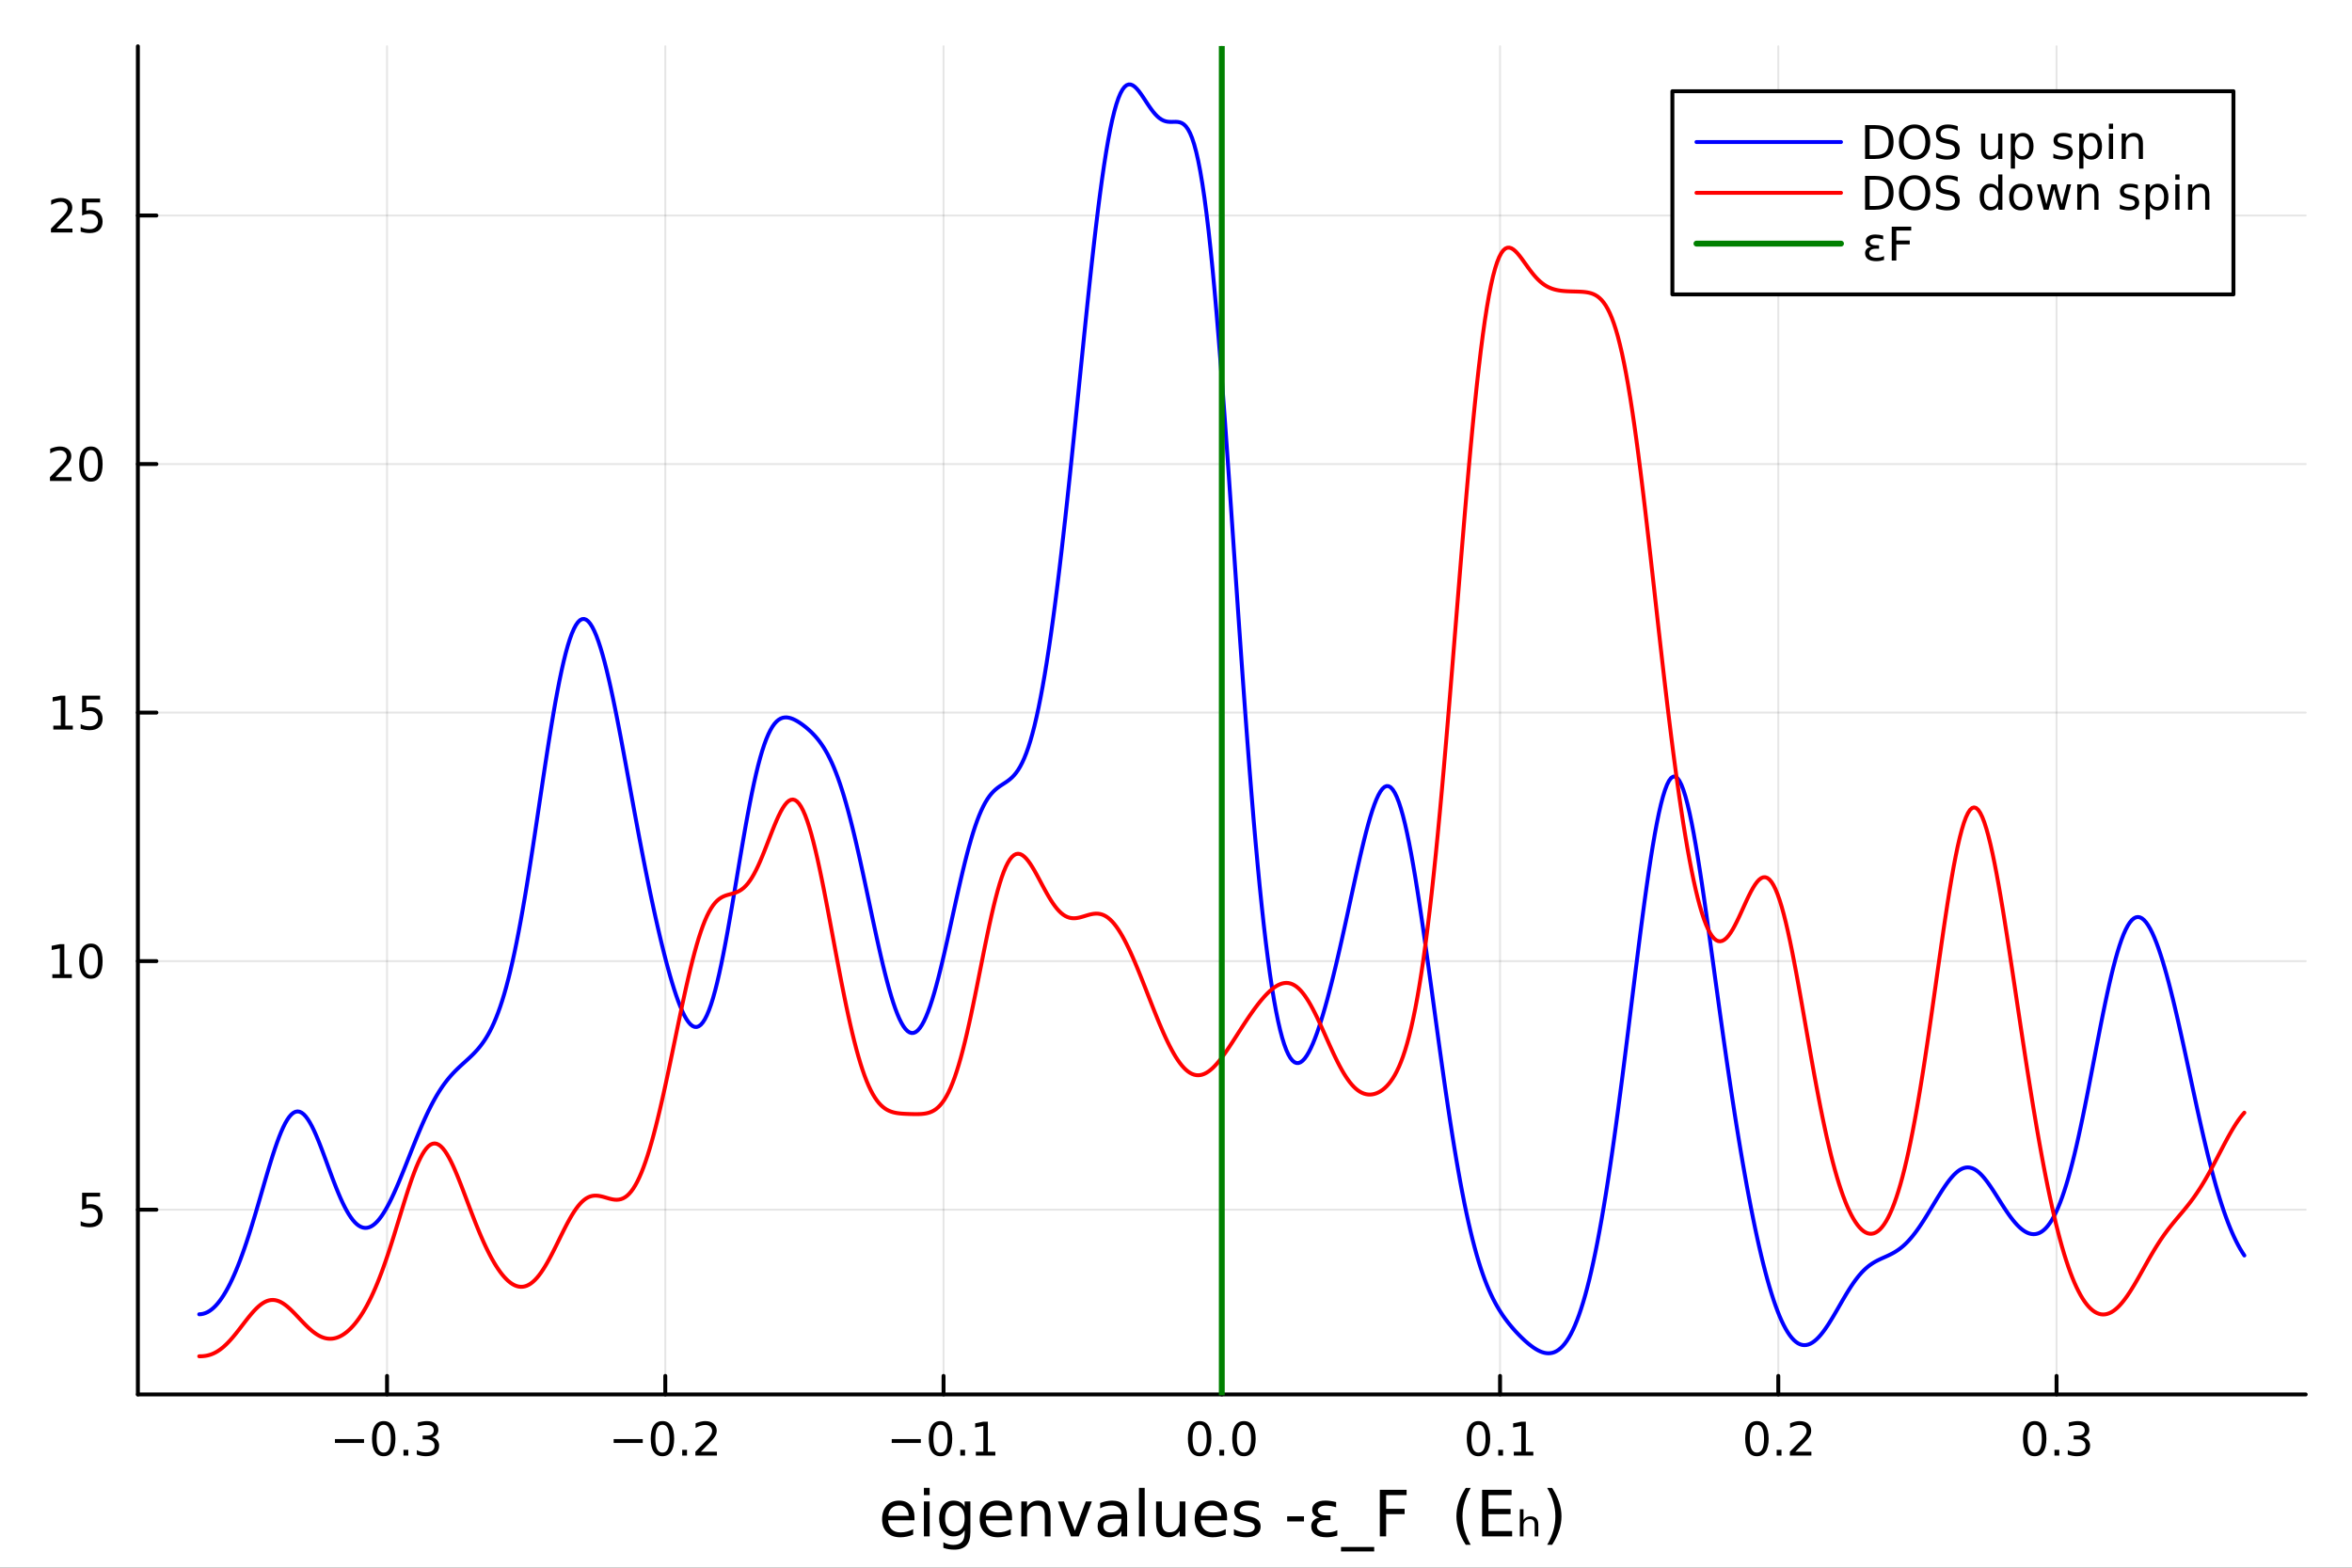 <?xml version="1.0" encoding="utf-8"?>
<svg xmlns="http://www.w3.org/2000/svg" xmlns:xlink="http://www.w3.org/1999/xlink" width="600" height="400" viewBox="0 0 2400 1600">
<rect x="0" y="0" width="2400" height="1600" fill="#333333" stroke="none"/>
<defs>
  <clipPath id="clip350">
    <rect x="0" y="0" width="2400" height="1600"/>
  </clipPath>
</defs>
<path clip-path="url(#clip350)" d="M0 1600 L2400 1600 L2400 0 L0 0  Z" fill="#ffffff" fill-rule="evenodd" fill-opacity="1"/>
<defs>
  <clipPath id="clip351">
    <rect x="480" y="0" width="1681" height="1600"/>
  </clipPath>
</defs>
<path clip-path="url(#clip350)" d="M140.696 1423.18 L2352.76 1423.18 L2352.76 47.244 L140.696 47.244  Z" fill="#ffffff" fill-rule="evenodd" fill-opacity="1"/>
<defs>
  <clipPath id="clip352">
    <rect x="140" y="47" width="2213" height="1377"/>
  </clipPath>
</defs>
<polyline clip-path="url(#clip352)" style="stroke:#000000; stroke-linecap:round; stroke-linejoin:round; stroke-width:2; stroke-opacity:0.1; fill:none" points="394.935,1423.18 394.935,47.244 "/>
<polyline clip-path="url(#clip352)" style="stroke:#000000; stroke-linecap:round; stroke-linejoin:round; stroke-width:2; stroke-opacity:0.1; fill:none" points="678.865,1423.18 678.865,47.244 "/>
<polyline clip-path="url(#clip352)" style="stroke:#000000; stroke-linecap:round; stroke-linejoin:round; stroke-width:2; stroke-opacity:0.1; fill:none" points="962.795,1423.18 962.795,47.244 "/>
<polyline clip-path="url(#clip352)" style="stroke:#000000; stroke-linecap:round; stroke-linejoin:round; stroke-width:2; stroke-opacity:0.1; fill:none" points="1246.73,1423.18 1246.73,47.244 "/>
<polyline clip-path="url(#clip352)" style="stroke:#000000; stroke-linecap:round; stroke-linejoin:round; stroke-width:2; stroke-opacity:0.1; fill:none" points="1530.66,1423.18 1530.66,47.244 "/>
<polyline clip-path="url(#clip352)" style="stroke:#000000; stroke-linecap:round; stroke-linejoin:round; stroke-width:2; stroke-opacity:0.1; fill:none" points="1814.59,1423.18 1814.59,47.244 "/>
<polyline clip-path="url(#clip352)" style="stroke:#000000; stroke-linecap:round; stroke-linejoin:round; stroke-width:2; stroke-opacity:0.1; fill:none" points="2098.52,1423.18 2098.52,47.244 "/>
<polyline clip-path="url(#clip352)" style="stroke:#000000; stroke-linecap:round; stroke-linejoin:round; stroke-width:2; stroke-opacity:0.1; fill:none" points="140.696,1234.61 2352.76,1234.61 "/>
<polyline clip-path="url(#clip352)" style="stroke:#000000; stroke-linecap:round; stroke-linejoin:round; stroke-width:2; stroke-opacity:0.1; fill:none" points="140.696,980.942 2352.76,980.942 "/>
<polyline clip-path="url(#clip352)" style="stroke:#000000; stroke-linecap:round; stroke-linejoin:round; stroke-width:2; stroke-opacity:0.1; fill:none" points="140.696,727.278 2352.76,727.278 "/>
<polyline clip-path="url(#clip352)" style="stroke:#000000; stroke-linecap:round; stroke-linejoin:round; stroke-width:2; stroke-opacity:0.1; fill:none" points="140.696,473.614 2352.76,473.614 "/>
<polyline clip-path="url(#clip352)" style="stroke:#000000; stroke-linecap:round; stroke-linejoin:round; stroke-width:2; stroke-opacity:0.1; fill:none" points="140.696,219.95 2352.76,219.95 "/>
<polyline clip-path="url(#clip350)" style="stroke:#000000; stroke-linecap:round; stroke-linejoin:round; stroke-width:4; stroke-opacity:1; fill:none" points="140.696,1423.18 2352.76,1423.18 "/>
<polyline clip-path="url(#clip350)" style="stroke:#000000; stroke-linecap:round; stroke-linejoin:round; stroke-width:4; stroke-opacity:1; fill:none" points="394.935,1423.18 394.935,1404.28 "/>
<polyline clip-path="url(#clip350)" style="stroke:#000000; stroke-linecap:round; stroke-linejoin:round; stroke-width:4; stroke-opacity:1; fill:none" points="678.865,1423.18 678.865,1404.28 "/>
<polyline clip-path="url(#clip350)" style="stroke:#000000; stroke-linecap:round; stroke-linejoin:round; stroke-width:4; stroke-opacity:1; fill:none" points="962.795,1423.18 962.795,1404.28 "/>
<polyline clip-path="url(#clip350)" style="stroke:#000000; stroke-linecap:round; stroke-linejoin:round; stroke-width:4; stroke-opacity:1; fill:none" points="1246.73,1423.18 1246.73,1404.28 "/>
<polyline clip-path="url(#clip350)" style="stroke:#000000; stroke-linecap:round; stroke-linejoin:round; stroke-width:4; stroke-opacity:1; fill:none" points="1530.66,1423.18 1530.66,1404.28 "/>
<polyline clip-path="url(#clip350)" style="stroke:#000000; stroke-linecap:round; stroke-linejoin:round; stroke-width:4; stroke-opacity:1; fill:none" points="1814.59,1423.18 1814.59,1404.28 "/>
<polyline clip-path="url(#clip350)" style="stroke:#000000; stroke-linecap:round; stroke-linejoin:round; stroke-width:4; stroke-opacity:1; fill:none" points="2098.52,1423.18 2098.52,1404.28 "/>
<path clip-path="url(#clip350)" d="M341.787 1468.75 L371.463 1468.75 L371.463 1472.69 L341.787 1472.69 L341.787 1468.75 Z" fill="#000000" fill-rule="nonzero" fill-opacity="1" /><path clip-path="url(#clip350)" d="M391.555 1454.1 Q387.944 1454.1 386.115 1457.66 Q384.31 1461.2 384.31 1468.33 Q384.31 1475.44 386.115 1479.01 Q387.944 1482.55 391.555 1482.55 Q395.189 1482.55 396.995 1479.01 Q398.824 1475.44 398.824 1468.33 Q398.824 1461.2 396.995 1457.66 Q395.189 1454.1 391.555 1454.1 M391.555 1450.39 Q397.365 1450.39 400.421 1455 Q403.5 1459.58 403.5 1468.33 Q403.5 1477.06 400.421 1481.67 Q397.365 1486.25 391.555 1486.25 Q385.745 1486.25 382.666 1481.67 Q379.611 1477.06 379.611 1468.33 Q379.611 1459.58 382.666 1455 Q385.745 1450.39 391.555 1450.39 Z" fill="#000000" fill-rule="nonzero" fill-opacity="1" /><path clip-path="url(#clip350)" d="M411.717 1479.7 L416.601 1479.7 L416.601 1485.58 L411.717 1485.58 L411.717 1479.7 Z" fill="#000000" fill-rule="nonzero" fill-opacity="1" /><path clip-path="url(#clip350)" d="M440.953 1466.95 Q444.309 1467.66 446.184 1469.93 Q448.083 1472.2 448.083 1475.53 Q448.083 1480.65 444.564 1483.45 Q441.046 1486.25 434.564 1486.25 Q432.388 1486.25 430.073 1485.81 Q427.782 1485.39 425.328 1484.54 L425.328 1480.02 Q427.273 1481.16 429.587 1481.74 Q431.902 1482.32 434.425 1482.32 Q438.823 1482.32 441.115 1480.58 Q443.43 1478.84 443.43 1475.53 Q443.43 1472.48 441.277 1470.77 Q439.147 1469.03 435.328 1469.03 L431.3 1469.03 L431.3 1465.19 L435.513 1465.19 Q438.962 1465.19 440.791 1463.82 Q442.62 1462.43 442.62 1459.84 Q442.62 1457.18 440.722 1455.77 Q438.847 1454.33 435.328 1454.33 Q433.407 1454.33 431.208 1454.75 Q429.009 1455.16 426.37 1456.04 L426.37 1451.88 Q429.032 1451.14 431.347 1450.77 Q433.685 1450.39 435.745 1450.39 Q441.069 1450.39 444.171 1452.83 Q447.272 1455.23 447.272 1459.35 Q447.272 1462.22 445.629 1464.21 Q443.985 1466.18 440.953 1466.95 Z" fill="#000000" fill-rule="nonzero" fill-opacity="1" /><path clip-path="url(#clip350)" d="M626.192 1468.75 L655.868 1468.75 L655.868 1472.69 L626.192 1472.69 L626.192 1468.75 Z" fill="#000000" fill-rule="nonzero" fill-opacity="1" /><path clip-path="url(#clip350)" d="M675.96 1454.1 Q672.349 1454.1 670.52 1457.66 Q668.715 1461.2 668.715 1468.33 Q668.715 1475.44 670.52 1479.01 Q672.349 1482.55 675.96 1482.55 Q679.594 1482.55 681.4 1479.01 Q683.228 1475.44 683.228 1468.33 Q683.228 1461.2 681.4 1457.66 Q679.594 1454.1 675.96 1454.1 M675.96 1450.39 Q681.77 1450.39 684.826 1455 Q687.904 1459.58 687.904 1468.33 Q687.904 1477.06 684.826 1481.67 Q681.77 1486.25 675.96 1486.25 Q670.15 1486.25 667.071 1481.67 Q664.016 1477.06 664.016 1468.33 Q664.016 1459.58 667.071 1455 Q670.15 1450.39 675.96 1450.39 Z" fill="#000000" fill-rule="nonzero" fill-opacity="1" /><path clip-path="url(#clip350)" d="M696.122 1479.7 L701.006 1479.7 L701.006 1485.58 L696.122 1485.58 L696.122 1479.7 Z" fill="#000000" fill-rule="nonzero" fill-opacity="1" /><path clip-path="url(#clip350)" d="M715.219 1481.64 L731.538 1481.64 L731.538 1485.58 L709.594 1485.58 L709.594 1481.64 Q712.256 1478.89 716.839 1474.26 Q721.446 1469.61 722.626 1468.27 Q724.872 1465.74 725.751 1464.01 Q726.654 1462.25 726.654 1460.56 Q726.654 1457.8 724.71 1456.07 Q722.788 1454.33 719.687 1454.33 Q717.488 1454.33 715.034 1455.09 Q712.603 1455.86 709.826 1457.41 L709.826 1452.69 Q712.65 1451.55 715.103 1450.97 Q717.557 1450.39 719.594 1450.39 Q724.964 1450.39 728.159 1453.08 Q731.353 1455.77 731.353 1460.26 Q731.353 1462.39 730.543 1464.31 Q729.756 1466.2 727.65 1468.8 Q727.071 1469.47 723.969 1472.69 Q720.867 1475.88 715.219 1481.64 Z" fill="#000000" fill-rule="nonzero" fill-opacity="1" /><path clip-path="url(#clip350)" d="M909.937 1468.75 L939.613 1468.75 L939.613 1472.69 L909.937 1472.69 L909.937 1468.75 Z" fill="#000000" fill-rule="nonzero" fill-opacity="1" /><path clip-path="url(#clip350)" d="M959.705 1454.1 Q956.094 1454.1 954.265 1457.66 Q952.46 1461.2 952.46 1468.33 Q952.46 1475.44 954.265 1479.01 Q956.094 1482.55 959.705 1482.55 Q963.339 1482.55 965.145 1479.01 Q966.974 1475.44 966.974 1468.33 Q966.974 1461.2 965.145 1457.66 Q963.339 1454.1 959.705 1454.1 M959.705 1450.39 Q965.515 1450.39 968.571 1455 Q971.65 1459.58 971.65 1468.33 Q971.65 1477.06 968.571 1481.67 Q965.515 1486.25 959.705 1486.25 Q953.895 1486.25 950.816 1481.67 Q947.761 1477.06 947.761 1468.33 Q947.761 1459.58 950.816 1455 Q953.895 1450.39 959.705 1450.39 Z" fill="#000000" fill-rule="nonzero" fill-opacity="1" /><path clip-path="url(#clip350)" d="M979.867 1479.7 L984.751 1479.7 L984.751 1485.58 L979.867 1485.58 L979.867 1479.7 Z" fill="#000000" fill-rule="nonzero" fill-opacity="1" /><path clip-path="url(#clip350)" d="M995.747 1481.64 L1003.39 1481.64 L1003.39 1455.28 L995.075 1456.95 L995.075 1452.69 L1003.34 1451.02 L1008.02 1451.02 L1008.02 1481.64 L1015.65 1481.64 L1015.65 1485.58 L995.747 1485.58 L995.747 1481.64 Z" fill="#000000" fill-rule="nonzero" fill-opacity="1" /><path clip-path="url(#clip350)" d="M1224.11 1454.1 Q1220.5 1454.1 1218.67 1457.66 Q1216.86 1461.2 1216.86 1468.33 Q1216.86 1475.44 1218.67 1479.01 Q1220.5 1482.55 1224.11 1482.55 Q1227.74 1482.55 1229.55 1479.01 Q1231.38 1475.44 1231.38 1468.33 Q1231.38 1461.2 1229.55 1457.66 Q1227.74 1454.1 1224.11 1454.1 M1224.11 1450.39 Q1229.92 1450.39 1232.98 1455 Q1236.05 1459.58 1236.05 1468.33 Q1236.05 1477.06 1232.98 1481.67 Q1229.92 1486.25 1224.11 1486.25 Q1218.3 1486.25 1215.22 1481.67 Q1212.17 1477.06 1212.17 1468.33 Q1212.17 1459.58 1215.22 1455 Q1218.3 1450.39 1224.11 1450.39 Z" fill="#000000" fill-rule="nonzero" fill-opacity="1" /><path clip-path="url(#clip350)" d="M1244.27 1479.7 L1249.16 1479.7 L1249.16 1485.58 L1244.27 1485.58 L1244.27 1479.7 Z" fill="#000000" fill-rule="nonzero" fill-opacity="1" /><path clip-path="url(#clip350)" d="M1269.34 1454.1 Q1265.73 1454.1 1263.9 1457.66 Q1262.1 1461.2 1262.1 1468.33 Q1262.1 1475.44 1263.9 1479.01 Q1265.73 1482.55 1269.34 1482.55 Q1272.98 1482.55 1274.78 1479.01 Q1276.61 1475.44 1276.61 1468.33 Q1276.61 1461.2 1274.78 1457.66 Q1272.98 1454.1 1269.34 1454.1 M1269.34 1450.39 Q1275.15 1450.39 1278.21 1455 Q1281.29 1459.58 1281.29 1468.33 Q1281.29 1477.06 1278.21 1481.67 Q1275.15 1486.25 1269.34 1486.25 Q1263.53 1486.25 1260.45 1481.67 Q1257.4 1477.06 1257.4 1468.33 Q1257.4 1459.58 1260.45 1455 Q1263.53 1450.39 1269.34 1450.39 Z" fill="#000000" fill-rule="nonzero" fill-opacity="1" /><path clip-path="url(#clip350)" d="M1508.65 1454.1 Q1505.04 1454.1 1503.21 1457.66 Q1501.41 1461.2 1501.41 1468.33 Q1501.41 1475.44 1503.21 1479.01 Q1505.04 1482.55 1508.65 1482.55 Q1512.29 1482.55 1514.09 1479.01 Q1515.92 1475.44 1515.92 1468.33 Q1515.92 1461.2 1514.09 1457.66 Q1512.29 1454.1 1508.65 1454.1 M1508.65 1450.39 Q1514.46 1450.39 1517.52 1455 Q1520.6 1459.58 1520.6 1468.33 Q1520.6 1477.06 1517.52 1481.67 Q1514.46 1486.25 1508.65 1486.25 Q1502.84 1486.25 1499.77 1481.67 Q1496.71 1477.06 1496.71 1468.33 Q1496.71 1459.58 1499.77 1455 Q1502.84 1450.39 1508.65 1450.39 Z" fill="#000000" fill-rule="nonzero" fill-opacity="1" /><path clip-path="url(#clip350)" d="M1528.82 1479.7 L1533.7 1479.7 L1533.7 1485.58 L1528.82 1485.58 L1528.82 1479.7 Z" fill="#000000" fill-rule="nonzero" fill-opacity="1" /><path clip-path="url(#clip350)" d="M1544.7 1481.64 L1552.33 1481.64 L1552.33 1455.28 L1544.02 1456.95 L1544.02 1452.69 L1552.29 1451.02 L1556.96 1451.02 L1556.96 1481.64 L1564.6 1481.64 L1564.6 1485.58 L1544.7 1485.58 L1544.7 1481.64 Z" fill="#000000" fill-rule="nonzero" fill-opacity="1" /><path clip-path="url(#clip350)" d="M1792.77 1454.1 Q1789.16 1454.1 1787.33 1457.66 Q1785.52 1461.2 1785.52 1468.33 Q1785.52 1475.44 1787.33 1479.01 Q1789.16 1482.55 1792.77 1482.55 Q1796.4 1482.55 1798.21 1479.01 Q1800.04 1475.44 1800.04 1468.33 Q1800.04 1461.2 1798.21 1457.66 Q1796.4 1454.1 1792.77 1454.1 M1792.77 1450.39 Q1798.58 1450.39 1801.64 1455 Q1804.71 1459.58 1804.71 1468.33 Q1804.71 1477.06 1801.64 1481.67 Q1798.58 1486.25 1792.77 1486.25 Q1786.96 1486.25 1783.88 1481.67 Q1780.82 1477.06 1780.82 1468.33 Q1780.82 1459.58 1783.88 1455 Q1786.96 1450.39 1792.77 1450.39 Z" fill="#000000" fill-rule="nonzero" fill-opacity="1" /><path clip-path="url(#clip350)" d="M1812.93 1479.7 L1817.82 1479.7 L1817.82 1485.58 L1812.93 1485.58 L1812.93 1479.7 Z" fill="#000000" fill-rule="nonzero" fill-opacity="1" /><path clip-path="url(#clip350)" d="M1832.03 1481.64 L1848.35 1481.64 L1848.35 1485.58 L1826.4 1485.58 L1826.4 1481.64 Q1829.07 1478.89 1833.65 1474.26 Q1838.26 1469.61 1839.44 1468.27 Q1841.68 1465.74 1842.56 1464.01 Q1843.46 1462.25 1843.46 1460.56 Q1843.46 1457.8 1841.52 1456.07 Q1839.6 1454.33 1836.5 1454.33 Q1834.3 1454.33 1831.84 1455.09 Q1829.41 1455.86 1826.63 1457.41 L1826.63 1452.69 Q1829.46 1451.55 1831.91 1450.97 Q1834.37 1450.39 1836.4 1450.39 Q1841.77 1450.39 1844.97 1453.08 Q1848.16 1455.77 1848.16 1460.26 Q1848.16 1462.39 1847.35 1464.31 Q1846.57 1466.2 1844.46 1468.8 Q1843.88 1469.47 1840.78 1472.69 Q1837.68 1475.88 1832.03 1481.64 Z" fill="#000000" fill-rule="nonzero" fill-opacity="1" /><path clip-path="url(#clip350)" d="M2076.23 1454.1 Q2072.61 1454.1 2070.79 1457.66 Q2068.98 1461.2 2068.98 1468.33 Q2068.98 1475.44 2070.79 1479.01 Q2072.61 1482.55 2076.23 1482.55 Q2079.86 1482.55 2081.66 1479.01 Q2083.49 1475.44 2083.49 1468.33 Q2083.49 1461.2 2081.66 1457.66 Q2079.86 1454.1 2076.23 1454.1 M2076.23 1450.39 Q2082.04 1450.39 2085.09 1455 Q2088.17 1459.58 2088.17 1468.33 Q2088.17 1477.06 2085.09 1481.67 Q2082.04 1486.25 2076.23 1486.25 Q2070.41 1486.25 2067.34 1481.67 Q2064.28 1477.06 2064.28 1468.33 Q2064.28 1459.58 2067.34 1455 Q2070.41 1450.39 2076.23 1450.39 Z" fill="#000000" fill-rule="nonzero" fill-opacity="1" /><path clip-path="url(#clip350)" d="M2096.39 1479.7 L2101.27 1479.7 L2101.27 1485.58 L2096.39 1485.58 L2096.39 1479.7 Z" fill="#000000" fill-rule="nonzero" fill-opacity="1" /><path clip-path="url(#clip350)" d="M2125.62 1466.95 Q2128.98 1467.66 2130.85 1469.93 Q2132.75 1472.2 2132.75 1475.53 Q2132.75 1480.65 2129.23 1483.45 Q2125.72 1486.25 2119.23 1486.25 Q2117.06 1486.25 2114.74 1485.81 Q2112.45 1485.39 2110 1484.54 L2110 1480.02 Q2111.94 1481.16 2114.26 1481.74 Q2116.57 1482.32 2119.1 1482.32 Q2123.49 1482.32 2125.79 1480.58 Q2128.1 1478.84 2128.1 1475.53 Q2128.1 1472.48 2125.95 1470.77 Q2123.82 1469.03 2120 1469.03 L2115.97 1469.03 L2115.97 1465.19 L2120.18 1465.19 Q2123.63 1465.19 2125.46 1463.82 Q2127.29 1462.43 2127.29 1459.84 Q2127.29 1457.18 2125.39 1455.77 Q2123.52 1454.33 2120 1454.33 Q2118.08 1454.33 2115.88 1454.75 Q2113.68 1455.16 2111.04 1456.04 L2111.04 1451.88 Q2113.7 1451.14 2116.02 1450.77 Q2118.35 1450.39 2120.41 1450.39 Q2125.74 1450.39 2128.84 1452.83 Q2131.94 1455.23 2131.94 1459.35 Q2131.94 1462.22 2130.3 1464.21 Q2128.66 1466.18 2125.62 1466.95 Z" fill="#000000" fill-rule="nonzero" fill-opacity="1" /><path clip-path="url(#clip350)" d="M933.151 1548.76 L933.151 1551.62 L906.224 1551.62 Q906.606 1557.67 909.853 1560.85 Q913.131 1564 918.955 1564 Q922.329 1564 925.48 1563.17 Q928.663 1562.35 931.782 1560.69 L931.782 1566.23 Q928.631 1567.57 925.321 1568.27 Q922.011 1568.97 918.605 1568.97 Q910.075 1568.97 905.078 1564 Q900.113 1559.04 900.113 1550.57 Q900.113 1541.82 904.824 1536.69 Q909.566 1531.54 917.587 1531.54 Q924.78 1531.54 928.95 1536.18 Q933.151 1540.8 933.151 1548.76 M927.295 1547.04 Q927.231 1542.23 924.589 1539.37 Q921.979 1536.5 917.651 1536.5 Q912.749 1536.5 909.789 1539.27 Q906.861 1542.04 906.415 1547.07 L927.295 1547.04 Z" fill="#000000" fill-rule="nonzero" fill-opacity="1" /><path clip-path="url(#clip350)" d="M942.763 1532.4 L948.62 1532.4 L948.62 1568.04 L942.763 1568.04 L942.763 1532.4 M942.763 1518.52 L948.62 1518.52 L948.62 1525.93 L942.763 1525.93 L942.763 1518.52 Z" fill="#000000" fill-rule="nonzero" fill-opacity="1" /><path clip-path="url(#clip350)" d="M984.331 1549.81 Q984.331 1543.44 981.69 1539.94 Q979.08 1536.44 974.337 1536.44 Q969.627 1536.44 966.985 1539.94 Q964.375 1543.44 964.375 1549.81 Q964.375 1556.14 966.985 1559.64 Q969.627 1563.14 974.337 1563.14 Q979.08 1563.14 981.69 1559.64 Q984.331 1556.14 984.331 1549.81 M990.188 1563.62 Q990.188 1572.72 986.146 1577.15 Q982.103 1581.6 973.764 1581.6 Q970.677 1581.6 967.94 1581.13 Q965.202 1580.68 962.624 1579.72 L962.624 1574.03 Q965.202 1575.43 967.717 1576.1 Q970.231 1576.76 972.841 1576.76 Q978.602 1576.76 981.467 1573.74 Q984.331 1570.75 984.331 1564.67 L984.331 1561.77 Q982.517 1564.92 979.684 1566.48 Q976.852 1568.04 972.905 1568.04 Q966.348 1568.04 962.338 1563.05 Q958.327 1558.05 958.327 1549.81 Q958.327 1541.53 962.338 1536.53 Q966.348 1531.54 972.905 1531.54 Q976.852 1531.54 979.684 1533.1 Q982.517 1534.66 984.331 1537.81 L984.331 1532.4 L990.188 1532.4 L990.188 1563.62 Z" fill="#000000" fill-rule="nonzero" fill-opacity="1" /><path clip-path="url(#clip350)" d="M1032.74 1548.76 L1032.74 1551.62 L1005.82 1551.62 Q1006.2 1557.67 1009.44 1560.85 Q1012.72 1564 1018.55 1564 Q1021.92 1564 1025.07 1563.17 Q1028.25 1562.35 1031.37 1560.69 L1031.37 1566.23 Q1028.22 1567.57 1024.91 1568.27 Q1021.6 1568.97 1018.2 1568.97 Q1009.67 1568.97 1004.67 1564 Q999.704 1559.04 999.704 1550.57 Q999.704 1541.82 1004.42 1536.69 Q1009.16 1531.54 1017.18 1531.54 Q1024.37 1531.54 1028.54 1536.18 Q1032.74 1540.8 1032.74 1548.76 M1026.89 1547.04 Q1026.82 1542.23 1024.18 1539.37 Q1021.57 1536.5 1017.24 1536.5 Q1012.34 1536.5 1009.38 1539.27 Q1006.45 1542.04 1006.01 1547.07 L1026.89 1547.04 Z" fill="#000000" fill-rule="nonzero" fill-opacity="1" /><path clip-path="url(#clip350)" d="M1071.99 1546.53 L1071.99 1568.04 L1066.13 1568.04 L1066.13 1546.72 Q1066.13 1541.66 1064.16 1539.14 Q1062.18 1536.63 1058.24 1536.63 Q1053.49 1536.63 1050.76 1539.65 Q1048.02 1542.68 1048.02 1547.9 L1048.02 1568.04 L1042.13 1568.04 L1042.13 1532.4 L1048.02 1532.4 L1048.02 1537.93 Q1050.12 1534.72 1052.95 1533.13 Q1055.82 1531.54 1059.54 1531.54 Q1065.69 1531.54 1068.84 1535.36 Q1071.99 1539.14 1071.99 1546.53 Z" fill="#000000" fill-rule="nonzero" fill-opacity="1" /><path clip-path="url(#clip350)" d="M1079.47 1532.4 L1085.67 1532.4 L1096.81 1562.31 L1107.95 1532.4 L1114.16 1532.4 L1100.79 1568.04 L1092.83 1568.04 L1079.47 1532.4 Z" fill="#000000" fill-rule="nonzero" fill-opacity="1" /><path clip-path="url(#clip350)" d="M1138.45 1550.12 Q1131.35 1550.12 1128.61 1551.75 Q1125.87 1553.37 1125.87 1557.29 Q1125.87 1560.4 1127.91 1562.25 Q1129.98 1564.07 1133.51 1564.07 Q1138.38 1564.07 1141.31 1560.63 Q1144.27 1557.16 1144.27 1551.43 L1144.27 1550.12 L1138.45 1550.12 M1150.13 1547.71 L1150.13 1568.04 L1144.27 1568.04 L1144.27 1562.63 Q1142.26 1565.88 1139.27 1567.44 Q1136.28 1568.97 1131.95 1568.97 Q1126.48 1568.97 1123.23 1565.91 Q1120.02 1562.82 1120.02 1557.67 Q1120.02 1551.65 1124.03 1548.6 Q1128.07 1545.54 1136.06 1545.54 L1144.27 1545.54 L1144.27 1544.97 Q1144.27 1540.93 1141.6 1538.73 Q1138.95 1536.5 1134.15 1536.5 Q1131.09 1536.5 1128.2 1537.23 Q1125.3 1537.97 1122.63 1539.43 L1122.63 1534.02 Q1125.84 1532.78 1128.86 1532.17 Q1131.89 1531.54 1134.75 1531.54 Q1142.49 1531.54 1146.31 1535.55 Q1150.13 1539.56 1150.13 1547.71 Z" fill="#000000" fill-rule="nonzero" fill-opacity="1" /><path clip-path="url(#clip350)" d="M1162.19 1518.52 L1168.05 1518.52 L1168.05 1568.04 L1162.19 1568.04 L1162.19 1518.52 Z" fill="#000000" fill-rule="nonzero" fill-opacity="1" /><path clip-path="url(#clip350)" d="M1179.69 1553.98 L1179.69 1532.4 L1185.55 1532.4 L1185.55 1553.75 Q1185.55 1558.81 1187.52 1561.36 Q1189.5 1563.87 1193.44 1563.87 Q1198.19 1563.87 1200.92 1560.85 Q1203.69 1557.83 1203.69 1552.61 L1203.69 1532.4 L1209.55 1532.4 L1209.55 1568.04 L1203.69 1568.04 L1203.69 1562.57 Q1201.56 1565.82 1198.73 1567.41 Q1195.93 1568.97 1192.2 1568.97 Q1186.06 1568.97 1182.88 1565.15 Q1179.69 1561.33 1179.69 1553.98 M1194.43 1531.54 L1194.43 1531.54 Z" fill="#000000" fill-rule="nonzero" fill-opacity="1" /><path clip-path="url(#clip350)" d="M1252.1 1548.76 L1252.1 1551.62 L1225.18 1551.62 Q1225.56 1557.67 1228.81 1560.85 Q1232.08 1564 1237.91 1564 Q1241.28 1564 1244.43 1563.17 Q1247.62 1562.35 1250.74 1560.69 L1250.74 1566.23 Q1247.59 1567.57 1244.27 1568.27 Q1240.96 1568.97 1237.56 1568.97 Q1229.03 1568.97 1224.03 1564 Q1219.07 1559.04 1219.07 1550.57 Q1219.07 1541.82 1223.78 1536.69 Q1228.52 1531.54 1236.54 1531.54 Q1243.73 1531.54 1247.9 1536.18 Q1252.1 1540.8 1252.1 1548.76 M1246.25 1547.04 Q1246.18 1542.23 1243.54 1539.37 Q1240.93 1536.5 1236.6 1536.5 Q1231.7 1536.5 1228.74 1539.27 Q1225.81 1542.04 1225.37 1547.07 L1246.25 1547.04 Z" fill="#000000" fill-rule="nonzero" fill-opacity="1" /><path clip-path="url(#clip350)" d="M1284.44 1533.45 L1284.44 1538.98 Q1281.96 1537.71 1279.29 1537.07 Q1276.61 1536.44 1273.75 1536.44 Q1269.39 1536.44 1267.19 1537.77 Q1265.03 1539.11 1265.03 1541.79 Q1265.03 1543.82 1266.59 1545 Q1268.15 1546.15 1272.86 1547.2 L1274.86 1547.64 Q1281.1 1548.98 1283.71 1551.43 Q1286.35 1553.85 1286.35 1558.21 Q1286.35 1563.17 1282.41 1566.07 Q1278.49 1568.97 1271.62 1568.97 Q1268.75 1568.97 1265.63 1568.39 Q1262.54 1567.85 1259.11 1566.74 L1259.11 1560.69 Q1262.35 1562.38 1265.5 1563.24 Q1268.66 1564.07 1271.74 1564.07 Q1275.88 1564.07 1278.11 1562.66 Q1280.34 1561.23 1280.34 1558.65 Q1280.34 1556.27 1278.71 1554.99 Q1277.12 1553.72 1271.68 1552.54 L1269.64 1552.07 Q1264.2 1550.92 1261.78 1548.56 Q1259.36 1546.18 1259.36 1542.04 Q1259.36 1537.01 1262.93 1534.27 Q1266.49 1531.54 1273.05 1531.54 Q1276.29 1531.54 1279.16 1532.01 Q1282.02 1532.49 1284.44 1533.45 Z" fill="#000000" fill-rule="nonzero" fill-opacity="1" /><path clip-path="url(#clip350)" d="M1313.44 1547.58 L1330.59 1547.58 L1330.59 1552.8 L1313.44 1552.8 L1313.44 1547.58 Z" fill="#000000" fill-rule="nonzero" fill-opacity="1" /><path clip-path="url(#clip350)" d="M1346.35 1548.82 Q1342.78 1548.06 1340.87 1545.99 Q1338.96 1543.95 1338.96 1540.99 Q1338.96 1536.5 1342.59 1533.99 Q1346.19 1531.5 1352.43 1531.5 Q1354.85 1531.5 1357.55 1531.89 Q1360.26 1532.27 1363.38 1533.03 L1363.38 1538.35 Q1360.29 1537.42 1357.74 1537.01 Q1355.17 1536.6 1352.91 1536.6 Q1349.12 1536.6 1346.92 1538.06 Q1344.69 1539.53 1344.69 1541.56 Q1344.69 1543.79 1346.86 1545.22 Q1348.99 1546.62 1352.68 1546.62 L1357.62 1546.62 L1357.62 1551.46 L1352.91 1551.46 Q1348.55 1551.46 1346.25 1553.08 Q1343.77 1554.87 1343.77 1557.67 Q1343.77 1560.53 1346.44 1562.31 Q1349.15 1564.1 1353.96 1564.1 Q1356.92 1564.1 1359.62 1563.52 Q1362.33 1562.92 1364.59 1561.74 L1364.59 1567.18 Q1361.72 1568.08 1359.05 1568.52 Q1356.34 1568.97 1353.8 1568.97 Q1346.22 1568.97 1342.12 1566.07 Q1338.01 1563.17 1338.01 1557.67 Q1338.01 1554.23 1340.21 1551.91 Q1342.4 1549.58 1346.35 1548.82 Z" fill="#000000" fill-rule="nonzero" fill-opacity="1" /><path clip-path="url(#clip350)" d="M1402.24 1578.87 L1402.24 1583.42 L1368.37 1583.42 L1368.37 1578.87 L1402.24 1578.87 Z" fill="#000000" fill-rule="nonzero" fill-opacity="1" /><path clip-path="url(#clip350)" d="M1408 1520.52 L1435.31 1520.52 L1435.31 1525.93 L1414.43 1525.93 L1414.43 1539.94 L1433.27 1539.94 L1433.27 1545.35 L1414.43 1545.35 L1414.43 1568.04 L1408 1568.04 L1408 1520.52 Z" fill="#000000" fill-rule="nonzero" fill-opacity="1" /><path clip-path="url(#clip350)" d="M1500.75 1518.58 Q1496.48 1525.9 1494.42 1533.06 Q1492.35 1540.23 1492.35 1547.58 Q1492.35 1554.93 1494.42 1562.16 Q1496.52 1569.35 1500.75 1576.64 L1495.66 1576.64 Q1490.88 1569.16 1488.5 1561.93 Q1486.14 1554.71 1486.14 1547.58 Q1486.14 1540.48 1488.5 1533.29 Q1490.85 1526.09 1495.66 1518.58 L1500.75 1518.58 Z" fill="#000000" fill-rule="nonzero" fill-opacity="1" /><path clip-path="url(#clip350)" d="M1512.37 1520.52 L1542.41 1520.52 L1542.41 1525.93 L1518.8 1525.93 L1518.8 1540 L1541.43 1540 L1541.43 1545.41 L1518.8 1545.41 L1518.8 1562.63 L1542.99 1562.63 L1542.99 1568.04 L1512.37 1568.04 L1512.37 1520.52 Z" fill="#000000" fill-rule="nonzero" fill-opacity="1" /><path clip-path="url(#clip350)" d="M1569.69 1555.98 L1569.69 1568.04 L1566 1568.04 L1566 1556.11 Q1566 1553.28 1564.76 1551.87 Q1563.52 1550.44 1561.03 1550.44 Q1558.04 1550.44 1556.32 1552.16 Q1554.6 1553.85 1554.6 1556.78 L1554.6 1568.04 L1550.88 1568.04 L1550.88 1540.32 L1554.6 1540.32 L1554.6 1551.17 Q1555.91 1549.39 1557.69 1548.5 Q1559.5 1547.61 1561.86 1547.61 Q1565.71 1547.61 1567.68 1549.74 Q1569.69 1551.87 1569.69 1555.98 Z" fill="#000000" fill-rule="nonzero" fill-opacity="1" /><path clip-path="url(#clip350)" d="M1578.73 1518.58 L1583.82 1518.58 Q1588.6 1526.09 1590.95 1533.29 Q1593.34 1540.48 1593.34 1547.58 Q1593.34 1554.71 1590.95 1561.93 Q1588.6 1569.16 1583.82 1576.64 L1578.73 1576.64 Q1582.96 1569.35 1585.03 1562.16 Q1587.13 1554.93 1587.13 1547.58 Q1587.13 1540.23 1585.03 1533.06 Q1582.96 1525.9 1578.73 1518.58 Z" fill="#000000" fill-rule="nonzero" fill-opacity="1" /><polyline clip-path="url(#clip350)" style="stroke:#000000; stroke-linecap:round; stroke-linejoin:round; stroke-width:4; stroke-opacity:1; fill:none" points="140.696,1423.18 140.696,47.244 "/>
<polyline clip-path="url(#clip350)" style="stroke:#000000; stroke-linecap:round; stroke-linejoin:round; stroke-width:4; stroke-opacity:1; fill:none" points="140.696,1234.61 159.593,1234.61 "/>
<polyline clip-path="url(#clip350)" style="stroke:#000000; stroke-linecap:round; stroke-linejoin:round; stroke-width:4; stroke-opacity:1; fill:none" points="140.696,980.942 159.593,980.942 "/>
<polyline clip-path="url(#clip350)" style="stroke:#000000; stroke-linecap:round; stroke-linejoin:round; stroke-width:4; stroke-opacity:1; fill:none" points="140.696,727.278 159.593,727.278 "/>
<polyline clip-path="url(#clip350)" style="stroke:#000000; stroke-linecap:round; stroke-linejoin:round; stroke-width:4; stroke-opacity:1; fill:none" points="140.696,473.614 159.593,473.614 "/>
<polyline clip-path="url(#clip350)" style="stroke:#000000; stroke-linecap:round; stroke-linejoin:round; stroke-width:4; stroke-opacity:1; fill:none" points="140.696,219.95 159.593,219.95 "/>
<path clip-path="url(#clip350)" d="M83.793 1217.33 L102.149 1217.33 L102.149 1221.26 L88.075 1221.26 L88.075 1229.73 Q89.094 1229.39 90.112 1229.22 Q91.131 1229.04 92.149 1229.04 Q97.936 1229.04 101.316 1232.21 Q104.696 1235.38 104.696 1240.8 Q104.696 1246.38 101.223 1249.48 Q97.751 1252.56 91.432 1252.56 Q89.256 1252.56 86.987 1252.19 Q84.742 1251.82 82.335 1251.08 L82.335 1246.38 Q84.418 1247.51 86.64 1248.07 Q88.862 1248.62 91.339 1248.62 Q95.344 1248.62 97.682 1246.52 Q100.02 1244.41 100.02 1240.8 Q100.02 1237.19 97.682 1235.08 Q95.344 1232.97 91.339 1232.97 Q89.464 1232.97 87.589 1233.39 Q85.737 1233.81 83.793 1234.69 L83.793 1217.33 Z" fill="#000000" fill-rule="nonzero" fill-opacity="1" /><path clip-path="url(#clip350)" d="M53.4 994.287 L61.038 994.287 L61.038 967.921 L52.728 969.588 L52.728 965.329 L60.992 963.662 L65.668 963.662 L65.668 994.287 L73.307 994.287 L73.307 998.222 L53.4 998.222 L53.4 994.287 Z" fill="#000000" fill-rule="nonzero" fill-opacity="1" /><path clip-path="url(#clip350)" d="M92.751 966.741 Q89.14 966.741 87.311 970.305 Q85.506 973.847 85.506 980.977 Q85.506 988.083 87.311 991.648 Q89.14 995.19 92.751 995.19 Q96.385 995.19 98.191 991.648 Q100.02 988.083 100.02 980.977 Q100.02 973.847 98.191 970.305 Q96.385 966.741 92.751 966.741 M92.751 963.037 Q98.561 963.037 101.617 967.643 Q104.696 972.227 104.696 980.977 Q104.696 989.704 101.617 994.31 Q98.561 998.893 92.751 998.893 Q86.941 998.893 83.862 994.31 Q80.807 989.704 80.807 980.977 Q80.807 972.227 83.862 967.643 Q86.941 963.037 92.751 963.037 Z" fill="#000000" fill-rule="nonzero" fill-opacity="1" /><path clip-path="url(#clip350)" d="M54.395 740.623 L62.034 740.623 L62.034 714.257 L53.724 715.924 L53.724 711.664 L61.987 709.998 L66.663 709.998 L66.663 740.623 L74.302 740.623 L74.302 744.558 L54.395 744.558 L54.395 740.623 Z" fill="#000000" fill-rule="nonzero" fill-opacity="1" /><path clip-path="url(#clip350)" d="M83.793 709.998 L102.149 709.998 L102.149 713.933 L88.075 713.933 L88.075 722.405 Q89.094 722.058 90.112 721.896 Q91.131 721.711 92.149 721.711 Q97.936 721.711 101.316 724.882 Q104.696 728.053 104.696 733.47 Q104.696 739.049 101.223 742.15 Q97.751 745.229 91.432 745.229 Q89.256 745.229 86.987 744.859 Q84.742 744.488 82.335 743.748 L82.335 739.049 Q84.418 740.183 86.64 740.738 Q88.862 741.294 91.339 741.294 Q95.344 741.294 97.682 739.187 Q100.02 737.081 100.02 733.47 Q100.02 729.859 97.682 727.752 Q95.344 725.646 91.339 725.646 Q89.464 725.646 87.589 726.063 Q85.737 726.479 83.793 727.359 L83.793 709.998 Z" fill="#000000" fill-rule="nonzero" fill-opacity="1" /><path clip-path="url(#clip350)" d="M56.617 486.959 L72.936 486.959 L72.936 490.894 L50.992 490.894 L50.992 486.959 Q53.654 484.204 58.237 479.574 Q62.844 474.922 64.025 473.579 Q66.27 471.056 67.149 469.32 Q68.052 467.56 68.052 465.871 Q68.052 463.116 66.108 461.38 Q64.186 459.644 61.085 459.644 Q58.886 459.644 56.432 460.408 Q54.001 461.172 51.224 462.723 L51.224 458 Q54.048 456.866 56.501 456.287 Q58.955 455.709 60.992 455.709 Q66.362 455.709 69.557 458.394 Q72.751 461.079 72.751 465.57 Q72.751 467.699 71.941 469.621 Q71.154 471.519 69.048 474.111 Q68.469 474.783 65.367 478 Q62.265 481.195 56.617 486.959 Z" fill="#000000" fill-rule="nonzero" fill-opacity="1" /><path clip-path="url(#clip350)" d="M92.751 459.412 Q89.14 459.412 87.311 462.977 Q85.506 466.519 85.506 473.648 Q85.506 480.755 87.311 484.32 Q89.14 487.861 92.751 487.861 Q96.385 487.861 98.191 484.32 Q100.02 480.755 100.02 473.648 Q100.02 466.519 98.191 462.977 Q96.385 459.412 92.751 459.412 M92.751 455.709 Q98.561 455.709 101.617 460.315 Q104.696 464.898 104.696 473.648 Q104.696 482.375 101.617 486.982 Q98.561 491.565 92.751 491.565 Q86.941 491.565 83.862 486.982 Q80.807 482.375 80.807 473.648 Q80.807 464.898 83.862 460.315 Q86.941 455.709 92.751 455.709 Z" fill="#000000" fill-rule="nonzero" fill-opacity="1" /><path clip-path="url(#clip350)" d="M57.612 233.294 L73.932 233.294 L73.932 237.23 L51.987 237.23 L51.987 233.294 Q54.65 230.54 59.233 225.91 Q63.839 221.257 65.02 219.915 Q67.265 217.392 68.145 215.656 Q69.048 213.896 69.048 212.207 Q69.048 209.452 67.103 207.716 Q65.182 205.98 62.08 205.98 Q59.881 205.98 57.427 206.744 Q54.997 207.507 52.219 209.058 L52.219 204.336 Q55.043 203.202 57.497 202.623 Q59.95 202.045 61.987 202.045 Q67.358 202.045 70.552 204.73 Q73.747 207.415 73.747 211.906 Q73.747 214.035 72.936 215.956 Q72.149 217.855 70.043 220.447 Q69.464 221.118 66.362 224.336 Q63.261 227.531 57.612 233.294 Z" fill="#000000" fill-rule="nonzero" fill-opacity="1" /><path clip-path="url(#clip350)" d="M83.793 202.67 L102.149 202.67 L102.149 206.605 L88.075 206.605 L88.075 215.077 Q89.094 214.73 90.112 214.568 Q91.131 214.382 92.149 214.382 Q97.936 214.382 101.316 217.554 Q104.696 220.725 104.696 226.142 Q104.696 231.72 101.223 234.822 Q97.751 237.901 91.432 237.901 Q89.256 237.901 86.987 237.53 Q84.742 237.16 82.335 236.419 L82.335 231.72 Q84.418 232.855 86.64 233.41 Q88.862 233.966 91.339 233.966 Q95.344 233.966 97.682 231.859 Q100.02 229.753 100.02 226.142 Q100.02 222.531 97.682 220.424 Q95.344 218.318 91.339 218.318 Q89.464 218.318 87.589 218.734 Q85.737 219.151 83.793 220.031 L83.793 202.67 Z" fill="#000000" fill-rule="nonzero" fill-opacity="1" /><polyline clip-path="url(#clip352)" style="stroke:#0000ff; stroke-linecap:round; stroke-linejoin:round; stroke-width:4; stroke-opacity:1; fill:none" points="203.301,1341.37 205.39,1341.22 207.479,1340.82 209.568,1340.15 211.657,1339.22 213.746,1338.01 215.835,1336.52 217.924,1334.75 220.013,1332.69 222.101,1330.35 224.19,1327.72 226.279,1324.81 228.368,1321.62 230.457,1318.14 232.546,1314.38 234.635,1310.35 236.724,1306.03 238.813,1301.44 240.902,1296.57 242.991,1291.44 245.08,1286.05 247.169,1280.4 249.258,1274.51 251.347,1268.38 253.436,1262.03 255.524,1255.48 257.613,1248.74 259.702,1241.85 261.791,1234.83 263.88,1227.7 265.969,1220.51 268.058,1213.3 270.147,1206.11 272.236,1198.98 274.325,1191.97 276.414,1185.12 278.503,1178.5 280.592,1172.15 282.681,1166.13 284.77,1160.5 286.859,1155.31 288.947,1150.6 291.036,1146.42 293.125,1142.82 295.214,1139.82 297.303,1137.46 299.392,1135.75 301.481,1134.71 303.57,1134.34 305.659,1134.64 307.748,1135.6 309.837,1137.19 311.926,1139.4 314.015,1142.18 316.104,1145.49 318.193,1149.3 320.282,1153.55 322.371,1158.17 324.459,1163.13 326.548,1168.35 328.637,1173.78 330.726,1179.36 332.815,1185.02 334.904,1190.72 336.993,1196.4 339.082,1202 341.171,1207.48 343.26,1212.79 345.349,1217.89 347.438,1222.74 349.527,1227.31 351.616,1231.57 353.705,1235.5 355.794,1239.07 357.882,1242.26 359.971,1245.06 362.06,1247.46 364.149,1249.45 366.238,1251.02 368.327,1252.17 370.416,1252.9 372.505,1253.21 374.594,1253.1 376.683,1252.58 378.772,1251.66 380.861,1250.34 382.95,1248.63 385.039,1246.55 387.128,1244.1 389.217,1241.31 391.305,1238.2 393.394,1234.77 395.483,1231.05 397.572,1227.07 399.661,1222.84 401.75,1218.39 403.839,1213.74 405.928,1208.92 408.017,1203.96 410.106,1198.88 412.195,1193.7 414.284,1188.47 416.373,1183.2 418.462,1177.92 420.551,1172.65 422.64,1167.42 424.728,1162.26 426.817,1157.18 428.906,1152.21 430.995,1147.36 433.084,1142.66 435.173,1138.11 437.262,1133.73 439.351,1129.52 441.44,1125.51 443.529,1121.68 445.618,1118.04 447.707,1114.6 449.796,1111.35 451.885,1108.28 453.974,1105.39 456.063,1102.67 458.152,1100.1 460.24,1097.68 462.329,1095.39 464.418,1093.22 466.507,1091.14 468.596,1089.14 470.685,1087.2 472.774,1085.3 474.863,1083.41 476.952,1081.51 479.041,1079.58 481.13,1077.59 483.219,1075.52 485.308,1073.33 487.397,1071.01 489.486,1068.51 491.575,1065.82 493.663,1062.89 495.752,1059.71 497.841,1056.23 499.93,1052.44 502.019,1048.29 504.108,1043.75 506.197,1038.81 508.286,1033.43 510.375,1027.58 512.464,1021.24 514.553,1014.4 516.642,1007.03 518.731,999.126 520.82,990.669 522.909,981.659 524.998,972.095 527.086,961.984 529.175,951.337 531.264,940.171 533.353,928.511 535.442,916.388 537.531,903.837 539.62,890.902 541.709,877.634 543.798,864.085 545.887,850.319 547.976,836.398 550.065,822.394 552.154,808.38 554.243,794.43 556.332,780.622 558.421,767.035 560.509,753.746 562.598,740.832 564.687,728.369 566.776,716.428 568.865,705.077 570.954,694.38 573.043,684.394 575.132,675.173 577.221,666.761 579.31,659.198 581.399,652.516 583.488,646.741 585.577,641.891 587.666,637.977 589.755,635.006 591.844,632.976 593.932,631.883 596.021,631.713 598.11,632.452 600.199,634.08 602.288,636.573 604.377,639.904 606.466,644.043 608.555,648.958 610.644,654.614 612.733,660.973 614.822,667.996 616.911,675.641 619,683.866 621.089,692.625 623.178,701.871 625.267,711.558 627.356,721.634 629.444,732.05 631.533,742.757 633.622,753.702 635.711,764.837 637.8,776.113 639.889,787.483 641.978,798.901 644.067,810.325 646.156,821.716 648.245,833.039 650.334,844.261 652.423,855.355 654.512,866.296 656.601,877.064 658.69,887.641 660.779,898.014 662.867,908.172 664.956,918.105 667.045,927.805 669.134,937.264 671.223,946.476 673.312,955.431 675.401,964.119 677.49,972.529 679.579,980.645 681.668,988.45 683.757,995.922 685.846,1003.04 687.935,1009.77 690.024,1016.08 692.113,1021.94 694.202,1027.32 696.29,1032.17 698.379,1036.46 700.468,1040.14 702.557,1043.18 704.646,1045.54 706.735,1047.17 708.824,1048.05 710.913,1048.14 713.002,1047.43 715.091,1045.87 717.18,1043.47 719.269,1040.2 721.358,1036.07 723.447,1031.07 725.536,1025.22 727.625,1018.55 729.713,1011.06 731.802,1002.8 733.891,993.814 735.98,984.148 738.069,973.86 740.158,963.016 742.247,951.688 744.336,939.953 746.425,927.894 748.514,915.597 750.603,903.152 752.692,890.651 754.781,878.185 756.87,865.847 758.959,853.726 761.048,841.907 763.136,830.471 765.225,819.493 767.314,809.04 769.403,799.172 771.492,789.939 773.581,781.382 775.67,773.529 777.759,766.401 779.848,760.008 781.937,754.348 784.026,749.411 786.115,745.178 788.204,741.62 790.293,738.705 792.382,736.391 794.471,734.634 796.56,733.385 798.648,732.596 800.737,732.215 802.826,732.193 804.915,732.483 807.004,733.04 809.093,733.824 811.182,734.801 813.271,735.939 815.36,737.217 817.449,738.615 819.538,740.124 821.627,741.738 823.716,743.46 825.805,745.295 827.894,747.256 829.983,749.359 832.071,751.623 834.16,754.071 836.249,756.728 838.338,759.618 840.427,762.768 842.516,766.203 844.605,769.946 846.694,774.021 848.783,778.446 850.872,783.239 852.961,788.414 855.05,793.979 857.139,799.943 859.228,806.305 861.317,813.065 863.406,820.215 865.494,827.746 867.583,835.641 869.672,843.882 871.761,852.445 873.85,861.302 875.939,870.423 878.028,879.771 880.117,889.31 882.206,898.997 884.295,908.788 886.384,918.637 888.473,928.497 890.562,938.316 892.651,948.045 894.74,957.632 896.829,967.026 898.917,976.175 901.006,985.029 903.095,993.538 905.184,1001.65 907.273,1009.33 909.362,1016.53 911.451,1023.2 913.54,1029.3 915.629,1034.81 917.718,1039.69 919.807,1043.9 921.896,1047.43 923.985,1050.25 926.074,1052.34 928.163,1053.7 930.252,1054.31 932.341,1054.16 934.429,1053.27 936.518,1051.62 938.607,1049.24 940.696,1046.14 942.785,1042.33 944.874,1037.83 946.963,1032.68 949.052,1026.9 951.141,1020.54 953.23,1013.63 955.319,1006.21 957.408,998.339 959.497,990.058 961.586,981.424 963.675,972.493 965.764,963.324 967.852,953.977 969.941,944.514 972.03,934.999 974.119,925.493 976.208,916.06 978.297,906.76 980.386,897.653 982.475,888.796 984.564,880.24 986.653,872.036 988.742,864.225 990.831,856.847 992.92,849.932 995.009,843.504 997.098,837.579 999.187,832.168 1001.28,827.27 1003.36,822.878 1005.45,818.977 1007.54,815.542 1009.63,812.544 1011.72,809.944 1013.81,807.696 1015.9,805.75 1017.99,804.048 1020.08,802.53 1022.16,801.131 1024.25,799.782 1026.34,798.414 1028.43,796.955 1030.52,795.335 1032.61,793.483 1034.7,791.331 1036.79,788.811 1038.88,785.861 1040.97,782.422 1043.05,778.439 1045.14,773.861 1047.23,768.646 1049.32,762.754 1051.41,756.153 1053.5,748.816 1055.59,740.722 1057.68,731.856 1059.77,722.208 1061.85,711.776 1063.94,700.558 1066.03,688.561 1068.12,675.794 1070.21,662.271 1072.3,648.009 1074.39,633.029 1076.48,617.356 1078.57,601.016 1080.66,584.042 1082.74,566.468 1084.83,548.333 1086.92,529.679 1089.01,510.554 1091.1,491.009 1093.19,471.103 1095.28,450.897 1097.37,430.459 1099.46,409.864 1101.54,389.191 1103.63,368.523 1105.72,347.95 1107.81,327.565 1109.9,307.465 1111.99,287.747 1114.08,268.511 1116.17,249.857 1118.26,231.881 1120.34,214.676 1122.43,198.333 1124.52,182.931 1126.61,168.547 1128.7,155.243 1130.79,143.073 1132.88,132.079 1134.97,122.289 1137.06,113.719 1139.15,106.369 1141.23,100.225 1143.32,95.261 1145.41,91.435 1147.5,88.693 1149.59,86.969 1151.68,86.186 1153.77,86.255 1155.86,87.084 1157.95,88.569 1160.03,90.605 1162.12,93.083 1164.21,95.895 1166.3,98.933 1168.39,102.093 1170.48,105.277 1172.57,108.393 1174.66,111.359 1176.75,114.106 1178.84,116.574 1180.92,118.72 1183.01,120.515 1185.1,121.946 1187.19,123.018 1189.28,123.752 1191.37,124.187 1193.46,124.381 1195.55,124.407 1197.64,124.354 1199.72,124.328 1201.81,124.447 1203.9,124.839 1205.99,125.643 1208.08,127.004 1210.17,129.069 1212.26,131.987 1214.35,135.903 1216.44,140.958 1218.53,147.282 1220.61,154.994 1222.7,164.195 1224.79,174.971 1226.88,187.389 1228.97,201.491 1231.06,217.3 1233.15,234.812 1235.24,254.001 1237.33,274.82 1239.41,297.197 1241.5,321.04 1243.59,346.24 1245.68,372.668 1247.77,400.185 1249.86,428.638 1251.95,457.866 1254.04,487.702 1256.13,517.977 1258.21,548.52 1260.3,579.164 1262.39,609.746 1264.48,640.107 1266.57,670.098 1268.66,699.58 1270.75,728.422 1272.84,756.508 1274.93,783.73 1277.02,809.995 1279.1,835.22 1281.19,859.336 1283.28,882.285 1285.37,904.021 1287.46,924.507 1289.55,943.718 1291.64,961.637 1293.73,978.258 1295.82,993.581 1297.9,1007.61 1299.99,1020.37 1302.08,1031.87 1304.17,1042.14 1306.26,1051.2 1308.35,1059.1 1310.44,1065.86 1312.53,1071.53 1314.62,1076.15 1316.71,1079.75 1318.79,1082.38 1320.88,1084.09 1322.97,1084.92 1325.06,1084.91 1327.15,1084.11 1329.24,1082.56 1331.33,1080.31 1333.42,1077.4 1335.51,1073.87 1337.59,1069.76 1339.68,1065.11 1341.77,1059.95 1343.86,1054.32 1345.95,1048.26 1348.04,1041.78 1350.13,1034.93 1352.22,1027.72 1354.31,1020.19 1356.39,1012.35 1358.48,1004.24 1360.57,995.86 1362.66,987.244 1364.75,978.412 1366.84,969.385 1368.93,960.187 1371.02,950.843 1373.11,941.382 1375.2,931.835 1377.28,922.236 1379.37,912.625 1381.46,903.044 1383.55,893.542 1385.64,884.17 1387.73,874.985 1389.82,866.048 1391.91,857.422 1394,849.173 1396.08,841.371 1398.17,834.086 1400.26,827.387 1402.35,821.342 1404.44,816.02 1406.53,811.482 1408.62,807.787 1410.71,804.989 1412.8,803.135 1414.89,802.263 1416.97,802.405 1419.06,803.584 1421.15,805.814 1423.24,809.101 1425.33,813.44 1427.42,818.818 1429.51,825.216 1431.6,832.603 1433.69,840.942 1435.77,850.191 1437.86,860.3 1439.95,871.213 1442.04,882.872 1444.13,895.212 1446.22,908.167 1448.31,921.669 1450.4,935.647 1452.49,950.031 1454.58,964.748 1456.66,979.73 1458.75,994.904 1460.84,1010.2 1462.93,1025.56 1465.02,1040.92 1467.11,1056.21 1469.2,1071.38 1471.29,1086.37 1473.38,1101.13 1475.46,1115.61 1477.55,1129.78 1479.64,1143.59 1481.73,1157.01 1483.82,1170.01 1485.91,1182.56 1488,1194.64 1490.09,1206.23 1492.18,1217.32 1494.26,1227.9 1496.35,1237.97 1498.44,1247.52 1500.53,1256.55 1502.62,1265.07 1504.71,1273.1 1506.8,1280.63 1508.89,1287.69 1510.98,1294.29 1513.07,1300.45 1515.15,1306.19 1517.24,1311.54 1519.33,1316.52 1521.42,1321.15 1523.51,1325.47 1525.6,1329.49 1527.69,1333.24 1529.78,1336.76 1531.87,1340.05 1533.95,1343.16 1536.04,1346.09 1538.13,1348.86 1540.22,1351.51 1542.31,1354.03 1544.4,1356.45 1546.49,1358.78 1548.58,1361.01 1550.67,1363.16 1552.76,1365.23 1554.84,1367.22 1556.93,1369.12 1559.02,1370.92 1561.11,1372.63 1563.2,1374.22 1565.29,1375.69 1567.38,1377.02 1569.47,1378.19 1571.56,1379.2 1573.64,1380.02 1575.73,1380.64 1577.82,1381.03 1579.91,1381.18 1582,1381.07 1584.09,1380.68 1586.18,1380 1588.27,1378.99 1590.36,1377.65 1592.45,1375.96 1594.53,1373.9 1596.62,1371.45 1598.71,1368.59 1600.8,1365.31 1602.89,1361.6 1604.98,1357.43 1607.07,1352.79 1609.16,1347.67 1611.25,1342.05 1613.33,1335.93 1615.42,1329.29 1617.51,1322.11 1619.6,1314.4 1621.69,1306.14 1623.78,1297.32 1625.87,1287.95 1627.96,1278.01 1630.05,1267.52 1632.13,1256.47 1634.22,1244.86 1636.31,1232.71 1638.4,1220.03 1640.49,1206.82 1642.58,1193.12 1644.67,1178.93 1646.76,1164.29 1648.85,1149.23 1650.94,1133.77 1653.02,1117.96 1655.11,1101.83 1657.2,1085.44 1659.29,1068.84 1661.38,1052.07 1663.47,1035.21 1665.56,1018.3 1667.65,1001.43 1669.74,984.651 1671.82,968.053 1673.91,951.709 1676,935.701 1678.09,920.114 1680.18,905.033 1682.27,890.547 1684.36,876.743 1686.45,863.709 1688.54,851.532 1690.63,840.297 1692.71,830.083 1694.8,820.966 1696.89,813.017 1698.98,806.296 1701.07,800.858 1703.16,796.745 1705.25,793.99 1707.34,792.615 1709.43,792.627 1711.51,794.022 1713.6,796.785 1715.69,800.884 1717.78,806.278 1719.87,812.914 1721.96,820.729 1724.05,829.65 1726.14,839.596 1728.23,850.481 1730.31,862.213 1732.4,874.698 1734.49,887.841 1736.58,901.545 1738.67,915.718 1740.76,930.269 1742.85,945.112 1744.94,960.165 1747.03,975.353 1749.12,990.607 1751.2,1005.86 1753.29,1021.07 1755.38,1036.18 1757.47,1051.14 1759.56,1065.92 1761.65,1080.49 1763.74,1094.83 1765.83,1108.91 1767.92,1122.71 1770,1136.23 1772.09,1149.44 1774.18,1162.33 1776.27,1174.91 1778.36,1187.15 1780.45,1199.06 1782.54,1210.62 1784.63,1221.84 1786.72,1232.69 1788.81,1243.18 1790.89,1253.29 1792.98,1263.03 1795.07,1272.38 1797.16,1281.34 1799.25,1289.9 1801.34,1298.05 1803.43,1305.8 1805.52,1313.13 1807.61,1320.04 1809.69,1326.52 1811.78,1332.58 1813.87,1338.2 1815.96,1343.4 1818.05,1348.17 1820.14,1352.5 1822.23,1356.41 1824.32,1359.89 1826.41,1362.95 1828.5,1365.58 1830.58,1367.8 1832.67,1369.61 1834.76,1371.01 1836.85,1372.02 1838.94,1372.63 1841.03,1372.87 1843.12,1372.74 1845.21,1372.25 1847.3,1371.41 1849.38,1370.24 1851.47,1368.75 1853.56,1366.96 1855.65,1364.88 1857.74,1362.54 1859.83,1359.96 1861.92,1357.16 1864.01,1354.15 1866.1,1350.98 1868.18,1347.66 1870.27,1344.22 1872.36,1340.68 1874.45,1337.09 1876.54,1333.47 1878.63,1329.84 1880.72,1326.23 1882.81,1322.68 1884.9,1319.21 1886.99,1315.85 1889.07,1312.61 1891.16,1309.52 1893.25,1306.6 1895.34,1303.85 1897.43,1301.28 1899.52,1298.91 1901.61,1296.74 1903.7,1294.75 1905.79,1292.95 1907.87,1291.32 1909.96,1289.86 1912.05,1288.54 1914.14,1287.34 1916.23,1286.25 1918.32,1285.23 1920.41,1284.26 1922.5,1283.33 1924.59,1282.39 1926.68,1281.44 1928.76,1280.43 1930.85,1279.36 1932.94,1278.19 1935.03,1276.92 1937.12,1275.52 1939.21,1273.98 1941.3,1272.29 1943.39,1270.44 1945.48,1268.43 1947.56,1266.26 1949.65,1263.92 1951.74,1261.42 1953.83,1258.77 1955.92,1255.97 1958.01,1253.03 1960.1,1249.96 1962.19,1246.78 1964.28,1243.51 1966.36,1240.16 1968.45,1236.74 1970.54,1233.29 1972.63,1229.81 1974.72,1226.34 1976.81,1222.89 1978.9,1219.5 1980.99,1216.18 1983.08,1212.96 1985.17,1209.87 1987.25,1206.94 1989.34,1204.19 1991.43,1201.65 1993.52,1199.34 1995.61,1197.29 1997.7,1195.51 1999.79,1194.04 2001.88,1192.89 2003.97,1192.07 2006.05,1191.58 2008.14,1191.45 2010.23,1191.67 2012.32,1192.25 2014.41,1193.16 2016.5,1194.41 2018.59,1195.99 2020.68,1197.86 2022.77,1200.02 2024.86,1202.43 2026.94,1205.06 2029.03,1207.9 2031.12,1210.89 2033.21,1214.02 2035.3,1217.24 2037.39,1220.53 2039.48,1223.85 2041.57,1227.16 2043.66,1230.44 2045.74,1233.65 2047.83,1236.77 2049.92,1239.77 2052.01,1242.63 2054.1,1245.32 2056.19,1247.83 2058.28,1250.14 2060.37,1252.24 2062.46,1254.1 2064.55,1255.71 2066.63,1257.06 2068.72,1258.15 2070.81,1258.94 2072.9,1259.44 2074.99,1259.64 2077.08,1259.5 2079.17,1259.03 2081.26,1258.21 2083.35,1257.03 2085.43,1255.46 2087.52,1253.5 2089.61,1251.12 2091.7,1248.32 2093.79,1245.08 2095.88,1241.39 2097.97,1237.24 2100.06,1232.61 2102.15,1227.5 2104.23,1221.9 2106.32,1215.81 2108.41,1209.24 2110.5,1202.19 2112.59,1194.66 2114.68,1186.68 2116.77,1178.26 2118.86,1169.41 2120.95,1160.18 2123.04,1150.58 2125.12,1140.66 2127.21,1130.46 2129.3,1120.02 2131.39,1109.38 2133.48,1098.6 2135.57,1087.74 2137.66,1076.85 2139.75,1065.99 2141.84,1055.21 2143.92,1044.59 2146.01,1034.18 2148.1,1024.03 2150.19,1014.22 2152.28,1004.79 2154.37,995.799 2156.46,987.301 2158.55,979.342 2160.64,971.964 2162.73,965.205 2164.81,959.099 2166.9,953.674 2168.99,948.951 2171.08,944.948 2173.17,941.673 2175.26,939.134 2177.35,937.329 2179.44,936.253 2181.53,935.897 2183.61,936.247 2185.7,937.285 2187.79,938.991 2189.88,941.342 2191.97,944.314 2194.06,947.882 2196.15,952.018 2198.24,956.697 2200.33,961.891 2202.42,967.574 2204.5,973.719 2206.59,980.3 2208.68,987.292 2210.77,994.668 2212.86,1002.4 2214.95,1010.47 2217.04,1018.84 2219.13,1027.49 2221.22,1036.39 2223.3,1045.5 2225.39,1054.81 2227.48,1064.26 2229.57,1073.84 2231.66,1083.51 2233.75,1093.23 2235.84,1102.97 2237.93,1112.68 2240.02,1122.35 2242.1,1131.92 2244.19,1141.37 2246.28,1150.67 2248.37,1159.78 2250.46,1168.68 2252.55,1177.35 2254.64,1185.75 2256.73,1193.88 2258.82,1201.72 2260.91,1209.25 2262.99,1216.46 2265.08,1223.35 2267.17,1229.92 2269.26,1236.16 2271.35,1242.08 2273.44,1247.67 2275.53,1252.94 2277.62,1257.89 2279.71,1262.54 2281.79,1266.88 2283.88,1270.93 2285.97,1274.68 2288.06,1278.15 2290.15,1281.35 "/>
<polyline clip-path="url(#clip352)" style="stroke:#ff0000; stroke-linecap:round; stroke-linejoin:round; stroke-width:4; stroke-opacity:1; fill:none" points="203.301,1384.24 205.39,1384.22 207.479,1384.08 209.568,1383.82 211.657,1383.43 213.746,1382.88 215.835,1382.18 217.924,1381.31 220.013,1380.27 222.101,1379.05 224.19,1377.66 226.279,1376.09 228.368,1374.35 230.457,1372.44 232.546,1370.37 234.635,1368.16 236.724,1365.81 238.813,1363.35 240.902,1360.79 242.991,1358.15 245.08,1355.46 247.169,1352.74 249.258,1350.02 251.347,1347.32 253.436,1344.68 255.524,1342.12 257.613,1339.68 259.702,1337.37 261.791,1335.24 263.88,1333.3 265.969,1331.57 268.058,1330.09 270.147,1328.86 272.236,1327.9 274.325,1327.22 276.414,1326.83 278.503,1326.73 280.592,1326.91 282.681,1327.38 284.77,1328.12 286.859,1329.11 288.947,1330.34 291.036,1331.79 293.125,1333.44 295.214,1335.25 297.303,1337.21 299.392,1339.27 301.481,1341.42 303.57,1343.62 305.659,1345.84 307.748,1348.06 309.837,1350.24 311.926,1352.37 314.015,1354.41 316.104,1356.34 318.193,1358.14 320.282,1359.8 322.371,1361.3 324.459,1362.62 326.548,1363.76 328.637,1364.69 330.726,1365.43 332.815,1365.96 334.904,1366.27 336.993,1366.37 339.082,1366.26 341.171,1365.93 343.26,1365.39 345.349,1364.64 347.438,1363.67 349.527,1362.5 351.616,1361.12 353.705,1359.54 355.794,1357.74 357.882,1355.75 359.971,1353.54 362.06,1351.13 364.149,1348.5 366.238,1345.67 368.327,1342.61 370.416,1339.32 372.505,1335.81 374.594,1332.06 376.683,1328.08 378.772,1323.85 380.861,1319.37 382.95,1314.64 385.039,1309.67 387.128,1304.45 389.217,1298.98 391.305,1293.28 393.394,1287.36 395.483,1281.23 397.572,1274.91 399.661,1268.43 401.75,1261.8 403.839,1255.07 405.928,1248.26 408.017,1241.43 410.106,1234.6 412.195,1227.83 414.284,1221.17 416.373,1214.68 418.462,1208.39 420.551,1202.37 422.64,1196.68 424.728,1191.35 426.817,1186.45 428.906,1182.02 430.995,1178.11 433.084,1174.74 435.173,1171.96 437.262,1169.78 439.351,1168.22 441.44,1167.31 443.529,1167.02 445.618,1167.37 447.707,1168.34 449.796,1169.9 451.885,1172.03 453.974,1174.7 456.063,1177.87 458.152,1181.49 460.24,1185.52 462.329,1189.91 464.418,1194.61 466.507,1199.57 468.596,1204.74 470.685,1210.07 472.774,1215.52 474.863,1221.03 476.952,1226.57 479.041,1232.1 481.13,1237.59 483.219,1243 485.308,1248.31 487.397,1253.49 489.486,1258.52 491.575,1263.39 493.663,1268.09 495.752,1272.59 497.841,1276.89 499.93,1280.99 502.019,1284.86 504.108,1288.52 506.197,1291.95 508.286,1295.15 510.375,1298.11 512.464,1300.82 514.553,1303.29 516.642,1305.5 518.731,1307.46 520.82,1309.14 522.909,1310.56 524.998,1311.69 527.086,1312.53 529.175,1313.08 531.264,1313.33 533.353,1313.27 535.442,1312.9 537.531,1312.22 539.62,1311.21 541.709,1309.89 543.798,1308.26 545.887,1306.31 547.976,1304.06 550.065,1301.52 552.154,1298.69 554.243,1295.6 556.332,1292.26 558.421,1288.7 560.509,1284.94 562.598,1281.02 564.687,1276.95 566.776,1272.79 568.865,1268.55 570.954,1264.29 573.043,1260.04 575.132,1255.85 577.221,1251.74 579.31,1247.77 581.399,1243.97 583.488,1240.37 585.577,1237.01 587.666,1233.92 589.755,1231.12 591.844,1228.63 593.932,1226.47 596.021,1224.64 598.11,1223.14 600.199,1221.97 602.288,1221.12 604.377,1220.57 606.466,1220.3 608.555,1220.28 610.644,1220.47 612.733,1220.83 614.822,1221.32 616.911,1221.9 619,1222.52 621.089,1223.13 623.178,1223.68 625.267,1224.12 627.356,1224.41 629.444,1224.49 631.533,1224.32 633.622,1223.86 635.711,1223.08 637.8,1221.92 639.889,1220.38 641.978,1218.41 644.067,1216 646.156,1213.13 648.245,1209.77 650.334,1205.94 652.423,1201.6 654.512,1196.78 656.601,1191.46 658.69,1185.66 660.779,1179.38 662.867,1172.65 664.956,1165.46 667.045,1157.86 669.134,1149.85 671.223,1141.47 673.312,1132.75 675.401,1123.71 677.49,1114.4 679.579,1104.85 681.668,1095.09 683.757,1085.19 685.846,1075.17 687.935,1065.08 690.024,1054.99 692.113,1044.92 694.202,1034.94 696.29,1025.1 698.379,1015.46 700.468,1006.05 702.557,996.943 704.646,988.177 706.735,979.801 708.824,971.857 710.913,964.384 713.002,957.415 715.091,950.976 717.18,945.087 719.269,939.76 721.358,935 723.447,930.801 725.536,927.152 727.625,924.029 729.713,921.402 731.802,919.234 733.891,917.478 735.98,916.08 738.069,914.984 740.158,914.124 742.247,913.436 744.336,912.85 746.425,912.297 748.514,911.709 750.603,911.018 752.692,910.164 754.781,909.087 756.87,907.736 758.959,906.068 761.048,904.047 763.136,901.646 765.225,898.848 767.314,895.648 769.403,892.05 771.492,888.069 773.581,883.731 775.67,879.072 777.759,874.138 779.848,868.983 781.937,863.672 784.026,858.275 786.115,852.867 788.204,847.529 790.293,842.347 792.382,837.404 794.471,832.786 796.56,828.577 798.648,824.857 800.737,821.702 802.826,819.18 804.915,817.355 807.004,816.28 809.093,815.998 811.182,816.544 813.271,817.941 815.36,820.203 817.449,823.331 819.538,827.317 821.627,832.145 823.716,837.786 825.805,844.206 827.894,851.361 829.983,859.202 832.071,867.674 834.16,876.718 836.249,886.269 838.338,896.262 840.427,906.629 842.516,917.301 844.605,928.208 846.694,939.282 848.783,950.455 850.872,961.659 852.961,972.831 855.05,983.908 857.139,994.832 859.228,1005.55 861.317,1016 863.406,1026.14 865.494,1035.93 867.583,1045.32 869.672,1054.28 871.761,1062.79 873.85,1070.82 875.939,1078.34 878.028,1085.35 880.117,1091.84 882.206,1097.81 884.295,1103.25 886.384,1108.18 888.473,1112.6 890.562,1116.55 892.651,1120.02 894.74,1123.06 896.829,1125.69 898.917,1127.93 901.006,1129.82 903.095,1131.4 905.184,1132.69 907.273,1133.73 909.362,1134.56 911.451,1135.21 913.54,1135.7 915.629,1136.07 917.718,1136.34 919.807,1136.55 921.896,1136.7 923.985,1136.81 926.074,1136.9 928.163,1136.97 930.252,1137.03 932.341,1137.07 934.429,1137.09 936.518,1137.08 938.607,1137.03 940.696,1136.91 942.785,1136.69 944.874,1136.36 946.963,1135.88 949.052,1135.22 951.141,1134.33 953.23,1133.19 955.319,1131.76 957.408,1129.98 959.497,1127.84 961.586,1125.29 963.675,1122.29 965.764,1118.82 967.852,1114.84 969.941,1110.34 972.03,1105.29 974.119,1099.69 976.208,1093.53 978.297,1086.81 980.386,1079.55 982.475,1071.75 984.564,1063.45 986.653,1054.68 988.742,1045.48 990.831,1035.9 992.92,1025.99 995.009,1015.82 997.098,1005.47 999.187,994.998 1001.28,984.491 1003.36,974.032 1005.45,963.704 1007.54,953.592 1009.63,943.78 1011.72,934.35 1013.81,925.379 1015.9,916.939 1017.99,909.096 1020.08,901.908 1022.16,895.423 1024.25,889.68 1026.34,884.709 1028.43,880.528 1030.52,877.142 1032.61,874.55 1034.7,872.737 1036.79,871.679 1038.88,871.344 1040.97,871.691 1043.05,872.673 1045.14,874.235 1047.23,876.319 1049.32,878.863 1051.41,881.801 1053.5,885.068 1055.59,888.595 1057.68,892.318 1059.77,896.17 1061.85,900.088 1063.94,904.012 1066.03,907.885 1068.12,911.655 1070.21,915.274 1072.3,918.697 1074.39,921.888 1076.48,924.815 1078.57,927.452 1080.66,929.78 1082.74,931.786 1084.83,933.464 1086.92,934.815 1089.01,935.845 1091.1,936.567 1093.19,937.002 1095.28,937.174 1097.37,937.113 1099.46,936.854 1101.54,936.434 1103.63,935.895 1105.72,935.281 1107.81,934.635 1109.9,934.001 1111.99,933.425 1114.08,932.948 1116.17,932.612 1118.26,932.452 1120.34,932.502 1122.43,932.793 1124.52,933.348 1126.61,934.189 1128.7,935.329 1130.79,936.781 1132.88,938.549 1134.97,940.635 1137.06,943.038 1139.15,945.749 1141.23,948.761 1143.32,952.061 1145.41,955.635 1147.5,959.467 1149.59,963.538 1151.68,967.83 1153.77,972.324 1155.86,976.999 1157.95,981.833 1160.03,986.807 1162.12,991.898 1164.21,997.085 1166.3,1002.35 1168.39,1007.66 1170.48,1013 1172.57,1018.35 1174.66,1023.69 1176.75,1028.99 1178.84,1034.22 1180.92,1039.38 1183.01,1044.43 1185.1,1049.36 1187.19,1054.14 1189.28,1058.75 1191.37,1063.18 1193.46,1067.4 1195.55,1071.39 1197.64,1075.15 1199.72,1078.65 1201.81,1081.88 1203.9,1084.82 1205.99,1087.48 1208.08,1089.83 1210.17,1091.87 1212.26,1093.59 1214.35,1095 1216.44,1096.08 1218.53,1096.85 1220.61,1097.29 1222.7,1097.42 1224.79,1097.23 1226.88,1096.74 1228.97,1095.96 1231.06,1094.89 1233.15,1093.56 1235.24,1091.96 1237.33,1090.13 1239.41,1088.07 1241.5,1085.81 1243.59,1083.35 1245.68,1080.74 1247.77,1077.97 1249.86,1075.08 1251.95,1072.08 1254.04,1068.99 1256.13,1065.83 1258.21,1062.62 1260.3,1059.38 1262.39,1056.12 1264.48,1052.86 1266.57,1049.62 1268.66,1046.39 1270.75,1043.21 1272.84,1040.07 1274.93,1036.99 1277.02,1033.98 1279.1,1031.04 1281.19,1028.19 1283.28,1025.44 1285.37,1022.78 1287.46,1020.25 1289.55,1017.83 1291.64,1015.55 1293.73,1013.42 1295.82,1011.45 1297.9,1009.64 1299.99,1008.03 1302.08,1006.62 1304.17,1005.42 1306.26,1004.47 1308.35,1003.76 1310.44,1003.32 1312.53,1003.16 1314.62,1003.29 1316.71,1003.74 1318.79,1004.51 1320.88,1005.6 1322.97,1007.02 1325.06,1008.78 1327.15,1010.88 1329.24,1013.3 1331.33,1016.05 1333.42,1019.1 1335.51,1022.43 1337.59,1026.04 1339.68,1029.9 1341.77,1033.97 1343.86,1038.23 1345.95,1042.65 1348.04,1047.19 1350.13,1051.81 1352.22,1056.49 1354.31,1061.18 1356.39,1065.85 1358.48,1070.45 1360.57,1074.97 1362.66,1079.36 1364.75,1083.6 1366.84,1087.65 1368.93,1091.49 1371.02,1095.11 1373.11,1098.47 1375.2,1101.57 1377.28,1104.4 1379.37,1106.95 1381.46,1109.2 1383.55,1111.17 1385.64,1112.84 1387.73,1114.24 1389.82,1115.35 1391.91,1116.18 1394,1116.75 1396.08,1117.07 1398.17,1117.13 1400.26,1116.94 1402.35,1116.51 1404.44,1115.84 1406.53,1114.93 1408.62,1113.78 1410.71,1112.36 1412.8,1110.67 1414.89,1108.68 1416.97,1106.38 1419.06,1103.73 1421.15,1100.7 1423.24,1097.26 1425.33,1093.35 1427.42,1088.94 1429.51,1083.97 1431.6,1078.4 1433.69,1072.17 1435.77,1065.23 1437.86,1057.54 1439.95,1049.05 1442.04,1039.7 1444.13,1029.46 1446.22,1018.28 1448.31,1006.14 1450.4,993.004 1452.49,978.853 1454.58,963.675 1456.66,947.464 1458.75,930.224 1460.84,911.967 1462.93,892.716 1465.02,872.503 1467.11,851.369 1469.2,829.368 1471.29,806.562 1473.38,783.024 1475.46,758.836 1477.55,734.089 1479.64,708.886 1481.73,683.333 1483.82,657.546 1485.91,631.648 1488,605.764 1490.09,580.023 1492.18,554.558 1494.26,529.5 1496.35,504.98 1498.44,481.124 1500.53,458.056 1502.62,435.892 1504.71,414.739 1506.8,394.696 1508.89,375.85 1510.98,358.275 1513.07,342.032 1515.15,327.168 1517.24,313.714 1519.33,301.687 1521.42,291.085 1523.51,281.894 1525.6,274.082 1527.69,267.606 1529.78,262.407 1531.87,258.414 1533.95,255.545 1536.04,253.711 1538.13,252.814 1540.22,252.751 1542.31,253.416 1544.4,254.701 1546.49,256.501 1548.58,258.711 1550.67,261.231 1552.76,263.97 1554.84,266.841 1556.93,269.766 1559.02,272.679 1561.11,275.52 1563.2,278.242 1565.29,280.807 1567.38,283.186 1569.47,285.361 1571.56,287.321 1573.64,289.062 1575.73,290.588 1577.82,291.907 1579.91,293.032 1582,293.978 1584.09,294.762 1586.18,295.404 1588.27,295.921 1590.36,296.332 1592.45,296.654 1594.53,296.901 1596.62,297.089 1598.71,297.229 1600.8,297.332 1602.89,297.409 1604.98,297.468 1607.07,297.52 1609.16,297.575 1611.25,297.644 1613.33,297.742 1615.42,297.885 1617.51,298.096 1619.6,298.397 1621.69,298.819 1623.78,299.397 1625.87,300.169 1627.96,301.18 1630.05,302.478 1632.13,304.116 1634.22,306.15 1636.31,308.639 1638.4,311.642 1640.49,315.219 1642.58,319.429 1644.67,324.329 1646.76,329.969 1648.85,336.398 1650.94,343.656 1653.02,351.775 1655.11,360.778 1657.2,370.68 1659.29,381.485 1661.38,393.186 1663.47,405.765 1665.56,419.196 1667.65,433.44 1669.74,448.449 1671.82,464.168 1673.91,480.533 1676,497.474 1678.09,514.915 1680.18,532.778 1682.27,550.98 1684.36,569.439 1686.45,588.07 1688.54,606.792 1690.63,625.525 1692.71,644.191 1694.8,662.718 1696.89,681.037 1698.98,699.083 1701.07,716.798 1703.16,734.129 1705.25,751.025 1707.34,767.445 1709.43,783.348 1711.51,798.701 1713.6,813.473 1715.69,827.636 1717.78,841.168 1719.87,854.046 1721.96,866.251 1724.05,877.767 1726.14,888.577 1728.23,898.668 1730.31,908.025 1732.4,916.639 1734.49,924.497 1736.58,931.591 1738.67,937.914 1740.76,943.46 1742.85,948.227 1744.94,952.214 1747.03,955.424 1749.12,957.865 1751.2,959.548 1753.29,960.488 1755.38,960.707 1757.47,960.231 1759.56,959.093 1761.65,957.333 1763.74,954.994 1765.83,952.129 1767.92,948.796 1770,945.058 1772.09,940.986 1774.18,936.654 1776.27,932.143 1778.36,927.537 1780.45,922.922 1782.54,918.386 1784.63,914.021 1786.72,909.915 1788.81,906.156 1790.89,902.83 1792.98,900.016 1795.07,897.791 1797.16,896.223 1799.25,895.374 1801.34,895.297 1803.43,896.033 1805.52,897.618 1807.61,900.072 1809.69,903.409 1811.78,907.629 1813.87,912.723 1815.96,918.67 1818.05,925.441 1820.14,932.997 1822.23,941.291 1824.32,950.268 1826.41,959.867 1828.5,970.022 1830.58,980.663 1832.67,991.717 1834.76,1003.11 1836.85,1014.76 1838.94,1026.61 1841.03,1038.56 1843.12,1050.56 1845.21,1062.54 1847.3,1074.43 1849.38,1086.17 1851.47,1097.71 1853.56,1109 1855.65,1120 1857.74,1130.66 1859.83,1140.97 1861.92,1150.88 1864.01,1160.39 1866.1,1169.47 1868.18,1178.11 1870.27,1186.3 1872.36,1194.04 1874.45,1201.33 1876.54,1208.17 1878.63,1214.56 1880.72,1220.51 1882.81,1226.02 1884.9,1231.09 1886.99,1235.74 1889.07,1239.96 1891.16,1243.76 1893.25,1247.14 1895.34,1250.11 1897.43,1252.66 1899.52,1254.8 1901.61,1256.53 1903.7,1257.83 1905.79,1258.71 1907.87,1259.16 1909.96,1259.18 1912.05,1258.75 1914.14,1257.87 1916.23,1256.53 1918.32,1254.73 1920.41,1252.44 1922.5,1249.67 1924.59,1246.4 1926.68,1242.62 1928.76,1238.32 1930.85,1233.49 1932.94,1228.13 1935.03,1222.21 1937.12,1215.74 1939.21,1208.71 1941.3,1201.1 1943.39,1192.92 1945.48,1184.16 1947.56,1174.82 1949.65,1164.91 1951.74,1154.42 1953.83,1143.38 1955.92,1131.79 1958.01,1119.68 1960.1,1107.07 1962.19,1094 1964.28,1080.5 1966.36,1066.62 1968.45,1052.42 1970.54,1037.95 1972.63,1023.28 1974.72,1008.49 1976.81,993.659 1978.9,978.869 1980.99,964.214 1983.08,949.79 1985.17,935.698 1987.25,922.037 1989.34,908.909 1991.43,896.414 1993.52,884.65 1995.61,873.711 1997.7,863.685 1999.79,854.652 2001.88,846.687 2003.97,839.851 2006.05,834.197 2008.14,829.766 2010.23,826.589 2012.32,824.682 2014.41,824.049 2016.5,824.685 2018.59,826.571 2020.68,829.677 2022.77,833.963 2024.86,839.382 2026.94,845.876 2029.03,853.383 2031.12,861.833 2033.21,871.155 2035.3,881.271 2037.39,892.103 2039.48,903.575 2041.57,915.606 2043.66,928.121 2045.74,941.045 2047.83,954.305 2049.92,967.833 2052.01,981.562 2054.1,995.433 2056.19,1009.39 2058.28,1023.37 2060.37,1037.34 2062.46,1051.24 2064.55,1065.04 2066.63,1078.69 2068.72,1092.17 2070.81,1105.44 2072.9,1118.47 2074.99,1131.24 2077.08,1143.73 2079.17,1155.91 2081.26,1167.76 2083.35,1179.26 2085.43,1190.41 2087.52,1201.19 2089.61,1211.58 2091.7,1221.57 2093.79,1231.16 2095.88,1240.34 2097.97,1249.1 2100.06,1257.44 2102.15,1265.36 2104.23,1272.86 2106.32,1279.93 2108.41,1286.58 2110.5,1292.82 2112.59,1298.64 2114.68,1304.06 2116.77,1309.08 2118.86,1313.71 2120.95,1317.95 2123.04,1321.82 2125.12,1325.32 2127.21,1328.46 2129.3,1331.24 2131.39,1333.68 2133.48,1335.78 2135.57,1337.55 2137.66,1338.99 2139.75,1340.1 2141.84,1340.9 2143.92,1341.39 2146.01,1341.57 2148.1,1341.44 2150.19,1341.01 2152.28,1340.29 2154.37,1339.29 2156.46,1338 2158.55,1336.44 2160.64,1334.62 2162.73,1332.54 2164.81,1330.22 2166.9,1327.67 2168.99,1324.91 2171.08,1321.96 2173.17,1318.83 2175.26,1315.54 2177.35,1312.12 2179.44,1308.59 2181.53,1304.98 2183.61,1301.3 2185.7,1297.58 2187.79,1293.84 2189.88,1290.11 2191.97,1286.41 2194.06,1282.76 2196.15,1279.18 2198.24,1275.68 2200.33,1272.27 2202.42,1268.97 2204.5,1265.78 2206.59,1262.7 2208.68,1259.73 2210.77,1256.87 2212.86,1254.11 2214.95,1251.43 2217.04,1248.83 2219.13,1246.28 2221.22,1243.78 2223.3,1241.3 2225.39,1238.83 2227.48,1236.34 2229.57,1233.81 2231.66,1231.23 2233.75,1228.58 2235.84,1225.85 2237.93,1223.03 2240.02,1220.09 2242.1,1217.04 2244.19,1213.87 2246.28,1210.58 2248.37,1207.17 2250.46,1203.64 2252.55,1200 2254.64,1196.26 2256.73,1192.43 2258.82,1188.53 2260.91,1184.57 2262.99,1180.57 2265.08,1176.55 2267.17,1172.54 2269.26,1168.56 2271.35,1164.63 2273.44,1160.77 2275.53,1157.02 2277.62,1153.4 2279.71,1149.93 2281.79,1146.64 2283.88,1143.54 2285.97,1140.66 2288.06,1138.02 2290.15,1135.62 "/>
<polyline clip-path="url(#clip352)" style="stroke:#008000; stroke-linecap:round; stroke-linejoin:round; stroke-width:6; stroke-opacity:1; fill:none" points="1246.73,2799.12 1246.73,-1328.69 "/>
<path clip-path="url(#clip350)" d="M1706.52 300.469 L2279.02 300.469 L2279.02 93.109 L1706.52 93.109  Z" fill="#ffffff" fill-rule="evenodd" fill-opacity="1"/>
<polyline clip-path="url(#clip350)" style="stroke:#000000; stroke-linecap:round; stroke-linejoin:round; stroke-width:4; stroke-opacity:1; fill:none" points="1706.52,300.469 2279.02,300.469 2279.02,93.109 1706.52,93.109 1706.52,300.469 "/>
<polyline clip-path="url(#clip350)" style="stroke:#0000ff; stroke-linecap:round; stroke-linejoin:round; stroke-width:4; stroke-opacity:1; fill:none" points="1731.1,144.949 1878.57,144.949 "/>
<path clip-path="url(#clip350)" d="M1907.82 131.511 L1907.82 158.386 L1913.47 158.386 Q1920.62 158.386 1923.93 155.145 Q1927.27 151.905 1927.27 144.914 Q1927.27 137.969 1923.93 134.752 Q1920.62 131.511 1913.47 131.511 L1907.82 131.511 M1903.15 127.669 L1912.75 127.669 Q1922.8 127.669 1927.5 131.858 Q1932.2 136.025 1932.2 144.914 Q1932.2 153.849 1927.48 158.039 Q1922.75 162.229 1912.75 162.229 L1903.15 162.229 L1903.15 127.669 Z" fill="#000000" fill-rule="nonzero" fill-opacity="1" /><path clip-path="url(#clip350)" d="M1953.68 130.84 Q1948.59 130.84 1945.58 134.636 Q1942.59 138.432 1942.59 144.983 Q1942.59 151.511 1945.58 155.307 Q1948.59 159.104 1953.68 159.104 Q1958.77 159.104 1961.74 155.307 Q1964.72 151.511 1964.72 144.983 Q1964.72 138.432 1961.74 134.636 Q1958.77 130.84 1953.68 130.84 M1953.68 127.044 Q1960.95 127.044 1965.3 131.928 Q1969.65 136.789 1969.65 144.983 Q1969.65 153.155 1965.3 158.039 Q1960.95 162.9 1953.68 162.9 Q1946.39 162.9 1942.01 158.039 Q1937.66 153.178 1937.66 144.983 Q1937.66 136.789 1942.01 131.928 Q1946.39 127.044 1953.68 127.044 Z" fill="#000000" fill-rule="nonzero" fill-opacity="1" /><path clip-path="url(#clip350)" d="M1997.68 128.803 L1997.68 133.363 Q1995.02 132.09 1992.66 131.465 Q1990.3 130.84 1988.1 130.84 Q1984.28 130.84 1982.2 132.321 Q1980.14 133.803 1980.14 136.534 Q1980.14 138.826 1981.5 140.007 Q1982.89 141.164 1986.74 141.882 L1989.56 142.46 Q1994.79 143.456 1997.27 145.979 Q1999.77 148.479 1999.77 152.692 Q1999.77 157.715 1996.39 160.307 Q1993.03 162.9 1986.53 162.9 Q1984.07 162.9 1981.3 162.344 Q1978.54 161.789 1975.58 160.701 L1975.58 155.886 Q1978.43 157.483 1981.16 158.293 Q1983.89 159.104 1986.53 159.104 Q1990.53 159.104 1992.71 157.53 Q1994.88 155.956 1994.88 153.039 Q1994.88 150.493 1993.31 149.057 Q1991.76 147.622 1988.19 146.905 L1985.35 146.349 Q1980.11 145.307 1977.78 143.085 Q1975.44 140.863 1975.44 136.905 Q1975.44 132.321 1978.66 129.682 Q1981.9 127.044 1987.57 127.044 Q1990 127.044 1992.52 127.483 Q1995.05 127.923 1997.68 128.803 Z" fill="#000000" fill-rule="nonzero" fill-opacity="1" /><path clip-path="url(#clip350)" d="M2021.5 151.997 L2021.5 136.303 L2025.76 136.303 L2025.76 151.835 Q2025.76 155.516 2027.2 157.368 Q2028.63 159.196 2031.5 159.196 Q2034.95 159.196 2036.94 156.997 Q2038.96 154.798 2038.96 151.002 L2038.96 136.303 L2043.22 136.303 L2043.22 162.229 L2038.96 162.229 L2038.96 158.247 Q2037.41 160.608 2035.35 161.766 Q2033.31 162.9 2030.6 162.9 Q2026.13 162.9 2023.82 160.122 Q2021.5 157.344 2021.5 151.997 M2032.22 135.678 L2032.22 135.678 Z" fill="#000000" fill-rule="nonzero" fill-opacity="1" /><path clip-path="url(#clip350)" d="M2056.11 158.34 L2056.11 172.09 L2051.83 172.09 L2051.83 136.303 L2056.11 136.303 L2056.11 140.238 Q2057.45 137.923 2059.49 136.812 Q2061.55 135.678 2064.4 135.678 Q2069.12 135.678 2072.06 139.428 Q2075.02 143.178 2075.02 149.289 Q2075.02 155.4 2072.06 159.15 Q2069.12 162.9 2064.4 162.9 Q2061.55 162.9 2059.49 161.789 Q2057.45 160.655 2056.11 158.34 M2070.6 149.289 Q2070.6 144.59 2068.66 141.928 Q2066.73 139.243 2063.36 139.243 Q2059.98 139.243 2058.03 141.928 Q2056.11 144.59 2056.11 149.289 Q2056.11 153.988 2058.03 156.673 Q2059.98 159.335 2063.36 159.335 Q2066.73 159.335 2068.66 156.673 Q2070.6 153.988 2070.6 149.289 Z" fill="#000000" fill-rule="nonzero" fill-opacity="1" /><path clip-path="url(#clip350)" d="M2113.68 137.067 L2113.68 141.094 Q2111.87 140.169 2109.93 139.706 Q2107.98 139.243 2105.9 139.243 Q2102.73 139.243 2101.13 140.215 Q2099.56 141.187 2099.56 143.131 Q2099.56 144.613 2100.69 145.469 Q2101.83 146.303 2105.25 147.067 L2106.71 147.391 Q2111.25 148.363 2113.15 150.145 Q2115.07 151.905 2115.07 155.076 Q2115.07 158.687 2112.2 160.793 Q2109.35 162.9 2104.35 162.9 Q2102.27 162.9 2100 162.483 Q2097.75 162.09 2095.25 161.28 L2095.25 156.881 Q2097.61 158.108 2099.91 158.733 Q2102.2 159.335 2104.44 159.335 Q2107.45 159.335 2109.07 158.317 Q2110.69 157.275 2110.69 155.4 Q2110.69 153.664 2109.51 152.738 Q2108.35 151.812 2104.4 150.956 L2102.92 150.608 Q2098.96 149.775 2097.2 148.062 Q2095.44 146.326 2095.44 143.317 Q2095.44 139.659 2098.03 137.669 Q2100.62 135.678 2105.39 135.678 Q2107.75 135.678 2109.84 136.025 Q2111.92 136.372 2113.68 137.067 Z" fill="#000000" fill-rule="nonzero" fill-opacity="1" /><path clip-path="url(#clip350)" d="M2125.97 158.34 L2125.97 172.09 L2121.69 172.09 L2121.69 136.303 L2125.97 136.303 L2125.97 140.238 Q2127.31 137.923 2129.35 136.812 Q2131.41 135.678 2134.26 135.678 Q2138.98 135.678 2141.92 139.428 Q2144.88 143.178 2144.88 149.289 Q2144.88 155.4 2141.92 159.15 Q2138.98 162.9 2134.26 162.9 Q2131.41 162.9 2129.35 161.789 Q2127.31 160.655 2125.97 158.34 M2140.46 149.289 Q2140.46 144.59 2138.52 141.928 Q2136.6 139.243 2133.22 139.243 Q2129.84 139.243 2127.89 141.928 Q2125.97 144.59 2125.97 149.289 Q2125.97 153.988 2127.89 156.673 Q2129.84 159.335 2133.22 159.335 Q2136.6 159.335 2138.52 156.673 Q2140.46 153.988 2140.46 149.289 Z" fill="#000000" fill-rule="nonzero" fill-opacity="1" /><path clip-path="url(#clip350)" d="M2151.94 136.303 L2156.2 136.303 L2156.2 162.229 L2151.94 162.229 L2151.94 136.303 M2151.94 126.21 L2156.2 126.21 L2156.2 131.604 L2151.94 131.604 L2151.94 126.21 Z" fill="#000000" fill-rule="nonzero" fill-opacity="1" /><path clip-path="url(#clip350)" d="M2186.66 146.581 L2186.66 162.229 L2182.41 162.229 L2182.41 146.719 Q2182.41 143.039 2180.97 141.21 Q2179.54 139.382 2176.66 139.382 Q2173.22 139.382 2171.22 141.581 Q2169.23 143.78 2169.23 147.576 L2169.23 162.229 L2164.95 162.229 L2164.95 136.303 L2169.23 136.303 L2169.23 140.331 Q2170.76 137.993 2172.82 136.835 Q2174.91 135.678 2177.61 135.678 Q2182.08 135.678 2184.37 138.456 Q2186.66 141.21 2186.66 146.581 Z" fill="#000000" fill-rule="nonzero" fill-opacity="1" /><polyline clip-path="url(#clip350)" style="stroke:#ff0000; stroke-linecap:round; stroke-linejoin:round; stroke-width:4; stroke-opacity:1; fill:none" points="1731.1,196.789 1878.57,196.789 "/>
<path clip-path="url(#clip350)" d="M1907.82 183.351 L1907.82 210.226 L1913.47 210.226 Q1920.62 210.226 1923.93 206.985 Q1927.27 203.745 1927.27 196.754 Q1927.27 189.809 1923.93 186.592 Q1920.62 183.351 1913.47 183.351 L1907.82 183.351 M1903.15 179.509 L1912.75 179.509 Q1922.8 179.509 1927.5 183.698 Q1932.2 187.865 1932.2 196.754 Q1932.2 205.689 1927.48 209.879 Q1922.75 214.069 1912.75 214.069 L1903.15 214.069 L1903.15 179.509 Z" fill="#000000" fill-rule="nonzero" fill-opacity="1" /><path clip-path="url(#clip350)" d="M1953.68 182.68 Q1948.59 182.68 1945.58 186.476 Q1942.59 190.272 1942.59 196.823 Q1942.59 203.351 1945.58 207.147 Q1948.59 210.944 1953.68 210.944 Q1958.77 210.944 1961.74 207.147 Q1964.72 203.351 1964.72 196.823 Q1964.72 190.272 1961.74 186.476 Q1958.77 182.68 1953.68 182.68 M1953.68 178.884 Q1960.95 178.884 1965.3 183.768 Q1969.65 188.629 1969.65 196.823 Q1969.65 204.995 1965.3 209.879 Q1960.95 214.74 1953.68 214.74 Q1946.39 214.74 1942.01 209.879 Q1937.66 205.018 1937.66 196.823 Q1937.66 188.629 1942.01 183.768 Q1946.39 178.884 1953.68 178.884 Z" fill="#000000" fill-rule="nonzero" fill-opacity="1" /><path clip-path="url(#clip350)" d="M1997.68 180.643 L1997.68 185.203 Q1995.02 183.93 1992.66 183.305 Q1990.3 182.68 1988.1 182.68 Q1984.28 182.68 1982.2 184.161 Q1980.14 185.643 1980.14 188.374 Q1980.14 190.666 1981.5 191.847 Q1982.89 193.004 1986.74 193.722 L1989.56 194.3 Q1994.79 195.296 1997.27 197.819 Q1999.77 200.319 1999.77 204.532 Q1999.77 209.555 1996.39 212.147 Q1993.03 214.74 1986.53 214.74 Q1984.07 214.74 1981.3 214.184 Q1978.54 213.629 1975.58 212.541 L1975.58 207.726 Q1978.43 209.323 1981.16 210.133 Q1983.89 210.944 1986.53 210.944 Q1990.53 210.944 1992.71 209.37 Q1994.88 207.796 1994.88 204.879 Q1994.88 202.333 1993.31 200.897 Q1991.76 199.462 1988.19 198.745 L1985.35 198.189 Q1980.11 197.147 1977.78 194.925 Q1975.44 192.703 1975.44 188.745 Q1975.44 184.161 1978.66 181.522 Q1981.9 178.884 1987.57 178.884 Q1990 178.884 1992.52 179.323 Q1995.05 179.763 1997.68 180.643 Z" fill="#000000" fill-rule="nonzero" fill-opacity="1" /><path clip-path="url(#clip350)" d="M2039 192.078 L2039 178.05 L2043.26 178.05 L2043.26 214.069 L2039 214.069 L2039 210.18 Q2037.66 212.495 2035.6 213.629 Q2033.56 214.74 2030.69 214.74 Q2025.99 214.74 2023.03 210.99 Q2020.09 207.24 2020.09 201.129 Q2020.09 195.018 2023.03 191.268 Q2025.99 187.518 2030.69 187.518 Q2033.56 187.518 2035.6 188.652 Q2037.66 189.763 2039 192.078 M2024.49 201.129 Q2024.49 205.828 2026.41 208.513 Q2028.36 211.175 2031.73 211.175 Q2035.11 211.175 2037.06 208.513 Q2039 205.828 2039 201.129 Q2039 196.43 2037.06 193.768 Q2035.11 191.083 2031.73 191.083 Q2028.36 191.083 2026.41 193.768 Q2024.49 196.43 2024.49 201.129 Z" fill="#000000" fill-rule="nonzero" fill-opacity="1" /><path clip-path="url(#clip350)" d="M2062.08 191.129 Q2058.66 191.129 2056.67 193.814 Q2054.67 196.476 2054.67 201.129 Q2054.67 205.782 2056.64 208.467 Q2058.63 211.129 2062.08 211.129 Q2065.48 211.129 2067.48 208.444 Q2069.47 205.758 2069.47 201.129 Q2069.47 196.522 2067.48 193.837 Q2065.48 191.129 2062.08 191.129 M2062.08 187.518 Q2067.64 187.518 2070.81 191.129 Q2073.98 194.74 2073.98 201.129 Q2073.98 207.495 2070.81 211.129 Q2067.64 214.74 2062.08 214.74 Q2056.5 214.74 2053.33 211.129 Q2050.18 207.495 2050.18 201.129 Q2050.18 194.74 2053.33 191.129 Q2056.5 187.518 2062.08 187.518 Z" fill="#000000" fill-rule="nonzero" fill-opacity="1" /><path clip-path="url(#clip350)" d="M2078.56 188.143 L2082.82 188.143 L2088.15 208.374 L2093.45 188.143 L2098.47 188.143 L2103.79 208.374 L2109.1 188.143 L2113.35 188.143 L2106.57 214.069 L2101.55 214.069 L2095.97 192.819 L2090.37 214.069 L2085.35 214.069 L2078.56 188.143 Z" fill="#000000" fill-rule="nonzero" fill-opacity="1" /><path clip-path="url(#clip350)" d="M2141.36 198.421 L2141.36 214.069 L2137.1 214.069 L2137.1 198.559 Q2137.1 194.879 2135.67 193.05 Q2134.23 191.222 2131.36 191.222 Q2127.92 191.222 2125.92 193.421 Q2123.93 195.62 2123.93 199.416 L2123.93 214.069 L2119.65 214.069 L2119.65 188.143 L2123.93 188.143 L2123.93 192.171 Q2125.46 189.833 2127.52 188.675 Q2129.6 187.518 2132.31 187.518 Q2136.78 187.518 2139.07 190.296 Q2141.36 193.05 2141.36 198.421 Z" fill="#000000" fill-rule="nonzero" fill-opacity="1" /><path clip-path="url(#clip350)" d="M2181.46 188.907 L2181.46 192.934 Q2179.65 192.009 2177.71 191.546 Q2175.76 191.083 2173.68 191.083 Q2170.51 191.083 2168.91 192.055 Q2167.34 193.027 2167.34 194.971 Q2167.34 196.453 2168.47 197.309 Q2169.6 198.143 2173.03 198.907 L2174.49 199.231 Q2179.03 200.203 2180.92 201.985 Q2182.85 203.745 2182.85 206.916 Q2182.85 210.527 2179.97 212.633 Q2177.13 214.74 2172.13 214.74 Q2170.04 214.74 2167.78 214.323 Q2165.53 213.93 2163.03 213.12 L2163.03 208.721 Q2165.39 209.948 2167.68 210.573 Q2169.97 211.175 2172.22 211.175 Q2175.23 211.175 2176.85 210.157 Q2178.47 209.115 2178.47 207.24 Q2178.47 205.504 2177.29 204.578 Q2176.13 203.652 2172.17 202.796 L2170.69 202.448 Q2166.73 201.615 2164.97 199.902 Q2163.22 198.166 2163.22 195.157 Q2163.22 191.499 2165.81 189.509 Q2168.4 187.518 2173.17 187.518 Q2175.53 187.518 2177.61 187.865 Q2179.7 188.212 2181.46 188.907 Z" fill="#000000" fill-rule="nonzero" fill-opacity="1" /><path clip-path="url(#clip350)" d="M2193.75 210.18 L2193.75 223.93 L2189.47 223.93 L2189.47 188.143 L2193.75 188.143 L2193.75 192.078 Q2195.09 189.763 2197.13 188.652 Q2199.19 187.518 2202.03 187.518 Q2206.76 187.518 2209.7 191.268 Q2212.66 195.018 2212.66 201.129 Q2212.66 207.24 2209.7 210.99 Q2206.76 214.74 2202.03 214.74 Q2199.19 214.74 2197.13 213.629 Q2195.09 212.495 2193.75 210.18 M2208.24 201.129 Q2208.24 196.43 2206.29 193.768 Q2204.37 191.083 2200.99 191.083 Q2197.61 191.083 2195.67 193.768 Q2193.75 196.43 2193.75 201.129 Q2193.75 205.828 2195.67 208.513 Q2197.61 211.175 2200.99 211.175 Q2204.37 211.175 2206.29 208.513 Q2208.24 205.828 2208.24 201.129 Z" fill="#000000" fill-rule="nonzero" fill-opacity="1" /><path clip-path="url(#clip350)" d="M2219.72 188.143 L2223.98 188.143 L2223.98 214.069 L2219.72 214.069 L2219.72 188.143 M2219.72 178.05 L2223.98 178.05 L2223.98 183.444 L2219.72 183.444 L2219.72 178.05 Z" fill="#000000" fill-rule="nonzero" fill-opacity="1" /><path clip-path="url(#clip350)" d="M2254.44 198.421 L2254.44 214.069 L2250.18 214.069 L2250.18 198.559 Q2250.18 194.879 2248.75 193.05 Q2247.31 191.222 2244.44 191.222 Q2240.99 191.222 2239 193.421 Q2237.01 195.62 2237.01 199.416 L2237.01 214.069 L2232.73 214.069 L2232.73 188.143 L2237.01 188.143 L2237.01 192.171 Q2238.54 189.833 2240.6 188.675 Q2242.68 187.518 2245.39 187.518 Q2249.86 187.518 2252.15 190.296 Q2254.44 193.05 2254.44 198.421 Z" fill="#000000" fill-rule="nonzero" fill-opacity="1" /><polyline clip-path="url(#clip350)" style="stroke:#008000; stroke-linecap:round; stroke-linejoin:round; stroke-width:6; stroke-opacity:1; fill:none" points="1731.1,248.629 1878.57,248.629 "/>
<path clip-path="url(#clip350)" d="M1909.21 251.927 Q1906.62 251.372 1905.23 249.867 Q1903.84 248.386 1903.84 246.233 Q1903.84 242.969 1906.48 241.14 Q1909.1 239.335 1913.63 239.335 Q1915.39 239.335 1917.36 239.612 Q1919.33 239.89 1921.6 240.446 L1921.6 244.312 Q1919.35 243.64 1917.5 243.339 Q1915.62 243.038 1913.98 243.038 Q1911.23 243.038 1909.63 244.103 Q1908.01 245.168 1908.01 246.649 Q1908.01 248.27 1909.58 249.311 Q1911.13 250.33 1913.82 250.33 L1917.41 250.33 L1917.41 253.848 L1913.98 253.848 Q1910.81 253.848 1909.14 255.029 Q1907.34 256.325 1907.34 258.362 Q1907.34 260.446 1909.28 261.742 Q1911.25 263.038 1914.74 263.038 Q1916.9 263.038 1918.87 262.622 Q1920.83 262.182 1922.48 261.325 L1922.48 265.284 Q1920.39 265.932 1918.45 266.256 Q1916.48 266.58 1914.63 266.58 Q1909.12 266.58 1906.13 264.473 Q1903.15 262.367 1903.15 258.362 Q1903.15 255.862 1904.74 254.173 Q1906.34 252.483 1909.21 251.927 Z" fill="#000000" fill-rule="nonzero" fill-opacity="1" /><path clip-path="url(#clip350)" d="M1930.35 231.349 L1950.21 231.349 L1950.21 235.284 L1935.02 235.284 L1935.02 245.469 L1948.73 245.469 L1948.73 249.404 L1935.02 249.404 L1935.02 265.909 L1930.35 265.909 L1930.35 231.349 Z" fill="#000000" fill-rule="nonzero" fill-opacity="1" /></svg>
